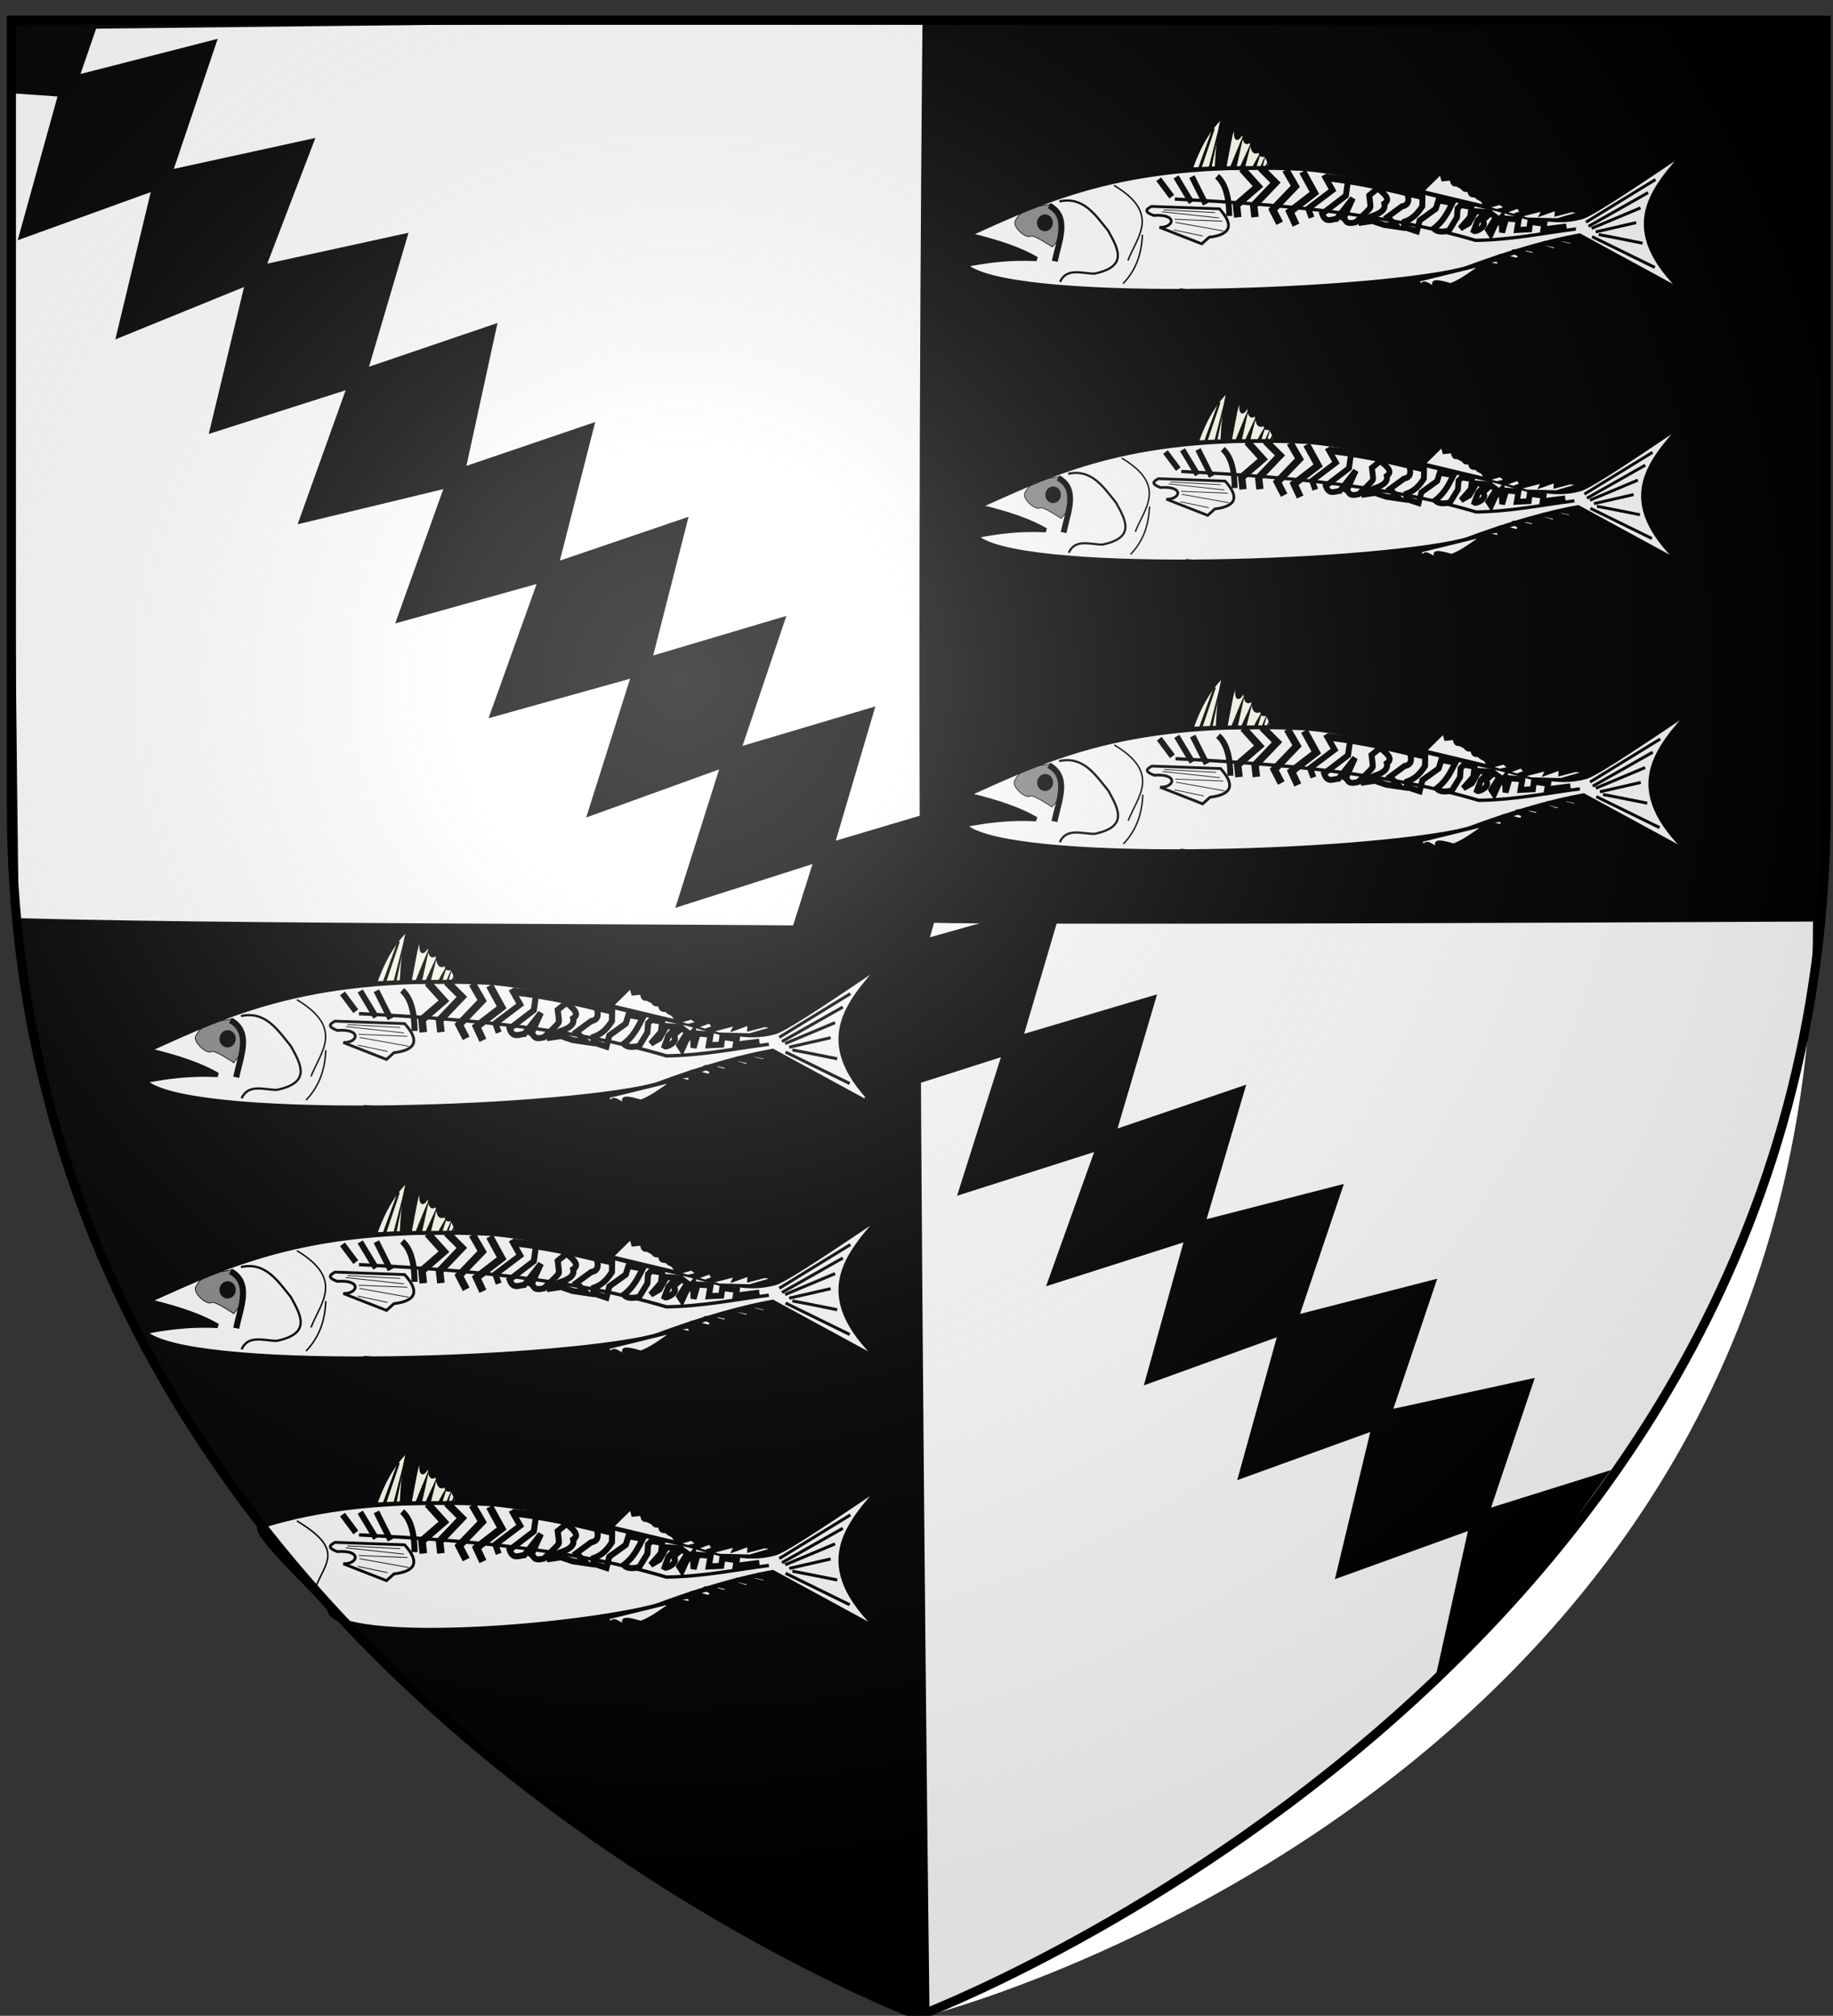 <svg xmlns="http://www.w3.org/2000/svg" xmlns:xlink="http://www.w3.org/1999/xlink" width="603" height="663" version="1.0"><rect width="100%" height="100%" fill="#333333" stroke="none"/><desc>Flag of Canton of Valais (Wallis)</desc><defs><radialGradient xlink:href="#b" id="c" cx="221.445" cy="226.331" r="300" fx="221.445" fy="226.331" gradientTransform="matrix(1.353 0 0 1.349 -75.781 -81.654)" gradientUnits="userSpaceOnUse"/><linearGradient id="b"><stop offset="0" style="stop-color:#fff;stop-opacity:.314"/><stop offset=".19" style="stop-color:#fff;stop-opacity:.251"/><stop offset=".6" style="stop-color:#6b6b6b;stop-opacity:.125"/><stop offset="1" style="stop-color:#000;stop-opacity:.125"/></linearGradient></defs><g style="display:inline"><path d="M302.245 662.99s298.5-112.32 298.5-397.772V6.666h-597v258.552c0 285.451 298.5 397.772 298.5 397.772" style="fill:#000;fill-opacity:1;fill-rule:evenodd;stroke:none;stroke-width:1px;stroke-linecap:butt;stroke-linejoin:miter;stroke-opacity:1"/><path d="M-1.856 284.557c-7.682 1.327-45.542 8.026-107.146 31.183-99.194 22.749-424.323 31.777-459.003-4.115 20.099-3.99 41.225-6.79 65.893-5.493-13.695-8.128-34.166-15.628-62.929-22.36 75.974-34.34 147.353-68.67 310.365-60.666 55.518 5.16 105.405 22.127 147.3 30.711 64.08 13.13 80.212 20.853 107.358 13.806 10.18-2.643 64.991-39.95 97.466-61.91-31.526 36.185-65.954 71.642-2.112 131.768z" style="fill:#fff;fill-opacity:1;fill-rule:evenodd;stroke:#000;stroke-width:4;stroke-linecap:butt;stroke-linejoin:miter;stroke-miterlimit:4;stroke-dasharray:none;stroke-opacity:1" transform="matrix(.357 0 0 .357 520.277 -24.108)"/><path fill="none" d="M-430.746 238.351c43.152 25.91 21.261 47.082 12.735 69.228" style="fill:#fff;fill-opacity:0;fill-rule:evenodd;stroke:#000;stroke-width:1.364;stroke-linecap:butt;stroke-linejoin:miter;stroke-miterlimit:4;stroke-dasharray:none;stroke-opacity:1" transform="matrix(.357 0 0 .357 520.277 -24.108)"/><path d="M-5.307 278.508c-30.485 3.852-59 9.985-92.392 10.472-83.046-24.664-178.603-33.23-277.078-38.042" style="fill:none;fill-rule:evenodd;stroke:#000;stroke-width:3.046;stroke-linecap:butt;stroke-linejoin:miter;stroke-miterlimit:4;stroke-dasharray:none;stroke-opacity:1" transform="matrix(.357 0 0 .357 520.277 -24.108)"/><path fill="none" d="m-396.368 257.696 62.758 2.232c12.95 14.347 11.473 23.682-9.627 26.198l-6.757 6.057-38.888-15.23c13.254.512 17.31-12.622-5.52-10.927-10.014-3.868-5.798-6.077-1.966-8.33z" style="fill:#fff;fill-opacity:0;fill-rule:evenodd;stroke:#000;stroke-width:2.546;stroke-linecap:butt;stroke-linejoin:miter;stroke-miterlimit:4;stroke-dasharray:none;stroke-opacity:1" transform="matrix(.357 0 0 .357 520.277 -24.108)"/><path d="M-360.213 223.551c9.266-26.578 19.756-39.942 30.487-50.706-4.197 14.29-5.62 31.79-6.604 49.799l3.315-.09 15.039-47.53c.143 9.937-3.786 32.014 6.825 10.751-.074 11.94 1.756 16.499 6.592 9.412 1.212 8.284 1.803 18.179 10.38 7.371-1.927 4.954-3.28 9.412 3.116 7.174l2.296 4.798 1.992 4.446-1.227 3.218-46.988.217z" style="fill:ivory;fill-opacity:1;fill-rule:evenodd;stroke:#000;stroke-width:3.5;stroke-linecap:butt;stroke-linejoin:miter;stroke-miterlimit:4;stroke-dasharray:none;stroke-opacity:1" transform="matrix(.357 0 0 .357 520.277 -24.108)"/><path d="m-147.666 243.998 18.142-17.859 1.853 6.684 8.012-.82c.198 3.887 1.25 6.337 4.28 5.458l5.415 2.734c1.924 3.557 4.205 2.22 6.38 2.335.544 2.571.162 5.736 5.71 5.094l2.191 2.031 4.053 2.167 2.952 4.425.33 1.895z" style="fill:#fff;fill-opacity:1;fill-rule:evenodd;stroke:#000;stroke-width:3.5;stroke-linecap:butt;stroke-linejoin:miter;stroke-miterlimit:4;stroke-dasharray:none;stroke-opacity:1" transform="matrix(.357 0 0 .357 520.277 -24.108)"/><path d="m-86.891 258.673 11.828-3.439 5.001 4.003-7.736 1.752 7.802 1.892 11.217-4.145 3.003 4.188-6.114 2.201 8.226.6 17.87-4.653-2.333 4.791 14.604-5.221-.383 5.265 14.837-3.881 8.508 1.28-13.85 3.954-8.114 2.386-27.406-.673z" style="fill:#fff;fill-opacity:1;fill-rule:evenodd;stroke:#000;stroke-width:2.046;stroke-linecap:butt;stroke-linejoin:miter;stroke-miterlimit:4;stroke-dasharray:none;stroke-opacity:1" transform="matrix(.357 0 0 .357 520.277 -24.108)"/><path d="m4.08 272.245 64.06-39.33M6.449 276.056l54.858-31.068M9.29 277.917l45.04-18.882M13.023 281.166l37.34-8.527M15.817 283.685c1.974.144 40.442 7.908 40.442 7.908M9.727 285.557l57.807 28.358" style="fill:none;fill-rule:evenodd;stroke:#000;stroke-width:2.728;stroke-linecap:butt;stroke-linejoin:miter;stroke-miterlimit:4;stroke-dasharray:none;stroke-opacity:1" transform="matrix(.357 0 0 .357 520.277 -24.108)"/><path d="m-312.872 223.03 14.692 16.286-19.768 17.084 1.16 11.332" style="fill:none;fill-rule:evenodd;stroke:#000;stroke-width:6.819;stroke-linecap:butt;stroke-linejoin:miter;stroke-miterlimit:4;stroke-dasharray:none;stroke-opacity:1" transform="matrix(.357 0 0 .357 520.277 -24.108)"/><path d="m-295.617 222.301 13.567 13.558-20.056 21.033 1.207 10.674M-272.584 223.979l8.817 15.197-20.763 21.643 6.377 12.373" style="fill:none;fill-rule:evenodd;stroke:#000;stroke-width:6.819;stroke-linecap:butt;stroke-linejoin:miter;stroke-miterlimit:4;stroke-dasharray:none;stroke-opacity:1" transform="matrix(.357 0 0 .357 520.277 -24.108)"/><path d="m-389.654 232.654 12.059 16.094" style="fill:none;fill-rule:evenodd;stroke:#000;stroke-width:5.523;stroke-linecap:butt;stroke-linejoin:miter;stroke-miterlimit:4;stroke-dasharray:none;stroke-opacity:1" transform="matrix(.357 0 0 .357 520.277 -24.108)"/><path d="m-373.62 230.513 14.164 23.526M-359.047 230.252l12.705 25.403M-335.87 229.955c7.88 6.859 11.131 19.675 11.232 36.543" style="fill:none;fill-rule:evenodd;stroke:#000;stroke-width:5.455;stroke-linecap:butt;stroke-linejoin:miter;stroke-miterlimit:4;stroke-dasharray:none;stroke-opacity:1" transform="matrix(.357 0 0 .357 520.277 -24.108)"/><path d="M-481.12 253.117c22.001-4.838 32.938 12.243 45 27.094 8.98 16.353 18.755 32.898-12.796 39.425-11.629-.079-25.57-5.767-31.65 7.619" style="fill:none;fill-rule:evenodd;stroke:#000;stroke-width:2.046;stroke-linecap:butt;stroke-linejoin:miter;stroke-miterlimit:4;stroke-dasharray:none;stroke-opacity:1" transform="matrix(.357 0 0 .357 520.277 -24.108)"/><path d="m-563.48 284.829 17.515 13.846-19.995 11.113 61.825-4.097z" style="fill:#000;fill-opacity:1;fill-rule:evenodd;stroke:#000;stroke-width:.682px;stroke-linecap:butt;stroke-linejoin:miter;stroke-opacity:1" transform="matrix(.357 0 0 .357 520.277 -24.108)"/><path d="M-404.628 283.828c-.751 16.136-4.978 31.514-17.833 45.012" style="fill:none;fill-rule:evenodd;stroke:#000;stroke-width:1.364;stroke-linecap:butt;stroke-linejoin:miter;stroke-miterlimit:4;stroke-dasharray:none;stroke-opacity:1" transform="matrix(.357 0 0 .357 520.277 -24.108)"/><path d="m-320.208 182.965-7.483 39.15-4.795-.018zM-312.267 194.295l-5.938 27.023s-5.525.92-5.3.11c.224-.81 11.262-27.463 11.238-27.133zM-310.248 221.07s-4.927 1.792-4.338.511l9.431-20.483zM-296.176 209.525l-3.635 11.313s-2.857.619-2.81-.04c.049-.657 6.293-11.45 6.445-11.273zM-291.548 211.847l-2.61 8.576-1.151-.084zM-289.952 221.721c.048-.658 1.796-6.485 1.796-6.485l-3.265 6.213zM-333.29 183.17l-8.164 39.432-1.974-.144 9.914-38.477z" style="fill:#000;fill-opacity:1;fill-rule:evenodd;stroke:#000;stroke-width:.682px;stroke-linecap:butt;stroke-linejoin:miter;stroke-opacity:1" transform="matrix(.357 0 0 .357 520.277 -24.108)"/><path d="m-351.173 222.06 12.227-36.159-13.65 37.543z" style="fill:none;fill-rule:evenodd;stroke:#000;stroke-width:2.046;stroke-linecap:butt;stroke-linejoin:miter;stroke-miterlimit:4;stroke-dasharray:none;stroke-opacity:1" transform="matrix(.357 0 0 .357 520.277 -24.108)"/><path d="m-256.99 225.61 10.808 19.643-22.601 17.374 5.718 12.325M-145.535 248.613c-29.019-7.232-58.348-14.119-90.672-17.685" style="fill:none;fill-rule:evenodd;stroke:#000;stroke-width:6.819;stroke-linecap:butt;stroke-linejoin:miter;stroke-miterlimit:4;stroke-dasharray:none;stroke-opacity:1" transform="matrix(.357 0 0 .357 520.277 -24.108)"/><path d="m-237.368 228.694 7.914 13.973-22.4 16.893 3.02 8.49" style="fill:none;fill-rule:evenodd;stroke:#000;stroke-width:5.455;stroke-linecap:butt;stroke-linejoin:miter;stroke-miterlimit:4;stroke-dasharray:none;stroke-opacity:1" transform="matrix(.357 0 0 .357 520.277 -24.108)"/><path d="M-151.27 325.602c1.988 4.823 4.543 8.284 4.543 8.284-1.735-10.767 7.339-2.447 13.926 1.482-.92-3.952-11.663-12.306 12.074-5.202 4.043-1.494 7.87-3.512 11.59-5.787 5.713-3.494 11.176-7.592 16.79-11.327l-6.515-.474 7.251-3.214 16.583 3.546-1.886-6.219-8.512 1.252 11.11-4.805 15.618 3.944 2.2-4.517-6.345-2.802s-1.328-1.032 2.394-.76c3.723.27 16.118 3.512 16.118 3.512l1.7-4.086-6.912-1.44s6.321-3.281 9.113-3.078 15.584 4.41 15.584 4.41l2.167-4.053-12.429-2.776 10.839-1.082 13.79 3.343 5.822-2.85-12.894-2.81-30.494 7.602-53.212 17.644z" style="fill:#fff;fill-opacity:1;fill-rule:evenodd;stroke:#000;stroke-width:3.5;stroke-linecap:butt;stroke-linejoin:miter;stroke-miterlimit:4;stroke-dasharray:none;stroke-opacity:1" transform="matrix(.357 0 0 .357 520.277 -24.108)"/><path d="M-490.575 256.917c19.07 10.398 9.18 32.016 5.148 51.366" style="fill:none;fill-rule:evenodd;stroke:#000;stroke-width:5.455;stroke-linecap:butt;stroke-linejoin:miter;stroke-miterlimit:4;stroke-dasharray:none;stroke-opacity:1" transform="matrix(.357 0 0 .357 520.277 -24.108)"/><path d="m-370.312 333.508 51.973 12.205-25.017-9.774z" style="fill:#000;fill-opacity:1;fill-rule:evenodd;stroke:#000;stroke-width:.682px;stroke-linecap:butt;stroke-linejoin:miter;stroke-opacity:1" transform="matrix(.357 0 0 .357 520.277 -24.108)"/><path d="M-487.736 295.016s-17.073-11.563-19.865-9.867c-4.3 2.613-16.445-8.21-14.44-13.683 7.103-14.705 20.91-13.149 32.964-15.844 8.429 12.828 15.052 25.725 1.341 39.394z" style="fill:#000;fill-opacity:.459;fill-rule:evenodd;stroke:#000;stroke-width:.682px;stroke-linecap:butt;stroke-linejoin:miter;stroke-opacity:1" transform="matrix(.357 0 0 .357 520.277 -24.108)"/><path d="M-386.668 262.613c2.792.203 52.448 5.69 52.448 5.69M-375.01 269.544l43.844 1.79M-374.282 272.403l44.333 7.907M-375.721 279.316l26.718 5.688M-385.136 260.853l47.532 2.526" style="fill:none;fill-rule:evenodd;stroke:#000;stroke-width:.682px;stroke-linecap:butt;stroke-linejoin:miter;stroke-opacity:1" transform="matrix(.357 0 0 .357 520.277 -24.108)"/><path d="M673.293 421.492c0 12.849-9.803 23.264-21.896 23.264s-21.896-10.415-21.896-23.264 9.803-23.264 21.896-23.264 21.896 10.416 21.896 23.264z" style="fill:#000;fill-opacity:.972;fill-rule:nonzero;stroke:red;stroke-width:0;stroke-linecap:square;stroke-linejoin:round;stroke-miterlimit:4;stroke-dasharray:none;stroke-dashoffset:0;stroke-opacity:1" transform="matrix(-.119 -.009 -.009 .119 425.06 28.99)"/><path d="m-215.266 234.397-1.914 13.427-21.797 16.657c2.966 8.793 8.427 5.087 13.224 4.705l14.952-19.026-8.37 18.57c2.72 1.732 1.208 5.86 10.966 3.606 0 0 13.513-12.115 13.648-13.976.136-1.862-1.082-10.839-1.082-10.839l7.954-6.437c5.912 4.952 12.163 9.93 5.997 14.003 1.448 5.717-3.818 9.227-12.083 11.75l-11.676 6.167 12.767-1.877 10.5 3.572 12.496 1.846-9.162-9.088 13.344-9.788c6.865-1.253 6.509-6.243 5.069-11.794l13.825 2.878-.179 8.876c-3.783 5.761-7.986 11.273-16.475 14.237l-.339 4.654 4.552 1.735 7.31 2.403 2.607-10.102 14.808-10.616 2.437-7.776 12.928 2.345c-4.318 8.309-8.132 16.783-17.153 23.545 2.468 3.134 7.344 3.502 13.893 1.947l7.43-12.09.61-8.375 3.029-3.054 9.704 1.642-1.143 9.273-9.19 10.558 7.819-4.577 6.431-11.226 9.307.677-7.59 7.868-3.504 9.57c1.934 1.36 12.312-4.156 8.589-8.732-1.178-1.447 7.09-7.436 7.09-7.436l4.882 3.63-7.396 11.625 2.521 3.926 3.902-8.605 6.126-7.038.38 14.062 3.74-12.827 11.634.848-1.643 9.704 11.27-.583.974-6.946 12.962 1.88-.838 5.085 11.802-1.48 9.443-1.183" style="fill:none;fill-rule:evenodd;stroke:#000;stroke-width:5.455;stroke-linecap:butt;stroke-linejoin:miter;stroke-miterlimit:4;stroke-dasharray:none;stroke-opacity:1" transform="matrix(.357 0 0 .357 520.277 -24.108)"/><path d="M-1.856 284.557c-7.682 1.327-45.542 8.026-107.146 31.183-99.194 22.749-424.323 31.777-459.003-4.115 20.099-3.99 41.225-6.79 65.893-5.493-13.695-8.128-34.166-15.628-62.929-22.36 75.974-34.34 147.353-68.67 310.365-60.666 55.518 5.16 105.405 22.127 147.3 30.711 64.08 13.13 80.212 20.853 107.358 13.806 10.18-2.643 64.991-39.95 97.466-61.91-31.526 36.185-65.954 71.642-2.112 131.768z" style="fill:#fff;fill-opacity:1;fill-rule:evenodd;stroke:#000;stroke-width:4;stroke-linecap:butt;stroke-linejoin:miter;stroke-miterlimit:4;stroke-dasharray:none;stroke-opacity:1" transform="matrix(.35 0 0 .35 519.786 67.243)"/><path fill="none" d="M-430.746 238.351c43.152 25.91 21.261 47.082 12.735 69.228" style="fill:#fff;fill-opacity:0;fill-rule:evenodd;stroke:#000;stroke-width:1.364;stroke-linecap:butt;stroke-linejoin:miter;stroke-miterlimit:4;stroke-dasharray:none;stroke-opacity:1" transform="matrix(.35 0 0 .35 519.786 67.243)"/><path d="M-5.307 278.508c-30.485 3.852-59 9.985-92.392 10.472-83.046-24.664-178.603-33.23-277.078-38.042" style="fill:none;fill-rule:evenodd;stroke:#000;stroke-width:3.046;stroke-linecap:butt;stroke-linejoin:miter;stroke-miterlimit:4;stroke-dasharray:none;stroke-opacity:1" transform="matrix(.35 0 0 .35 519.786 67.243)"/><path fill="none" d="m-396.368 257.696 62.758 2.232c12.95 14.347 11.473 23.682-9.627 26.198l-6.757 6.057-38.888-15.23c13.254.512 17.31-12.622-5.52-10.927-10.014-3.868-5.798-6.077-1.966-8.33z" style="fill:#fff;fill-opacity:0;fill-rule:evenodd;stroke:#000;stroke-width:2.546;stroke-linecap:butt;stroke-linejoin:miter;stroke-miterlimit:4;stroke-dasharray:none;stroke-opacity:1" transform="matrix(.35 0 0 .35 519.786 67.243)"/><path d="M-360.213 223.551c9.266-26.578 19.756-39.942 30.487-50.706-4.197 14.29-5.62 31.79-6.604 49.799l3.315-.09 15.039-47.53c.143 9.937-3.786 32.014 6.825 10.751-.074 11.94 1.756 16.499 6.592 9.412 1.212 8.284 1.803 18.179 10.38 7.371-1.927 4.954-3.28 9.412 3.116 7.174l2.296 4.798 1.992 4.446-1.227 3.218-46.988.217z" style="fill:ivory;fill-opacity:1;fill-rule:evenodd;stroke:#000;stroke-width:3.5;stroke-linecap:butt;stroke-linejoin:miter;stroke-miterlimit:4;stroke-dasharray:none;stroke-opacity:1" transform="matrix(.35 0 0 .35 519.786 67.243)"/><path d="m-147.666 243.998 18.142-17.859 1.853 6.684 8.012-.82c.198 3.887 1.25 6.337 4.28 5.458l5.415 2.734c1.924 3.557 4.205 2.22 6.38 2.335.544 2.571.162 5.736 5.71 5.094l2.191 2.031 4.053 2.167 2.952 4.425.33 1.895z" style="fill:#fff;fill-opacity:1;fill-rule:evenodd;stroke:#000;stroke-width:3.5;stroke-linecap:butt;stroke-linejoin:miter;stroke-miterlimit:4;stroke-dasharray:none;stroke-opacity:1" transform="matrix(.35 0 0 .35 519.786 67.243)"/><path d="m-86.891 258.673 11.828-3.439 5.001 4.003-7.736 1.752 7.802 1.892 11.217-4.145 3.003 4.188-6.114 2.201 8.226.6 17.87-4.653-2.333 4.791 14.604-5.221-.383 5.265 14.837-3.881 8.508 1.28-13.85 3.954-8.114 2.386-27.406-.673z" style="fill:#fff;fill-opacity:1;fill-rule:evenodd;stroke:#000;stroke-width:2.046;stroke-linecap:butt;stroke-linejoin:miter;stroke-miterlimit:4;stroke-dasharray:none;stroke-opacity:1" transform="matrix(.35 0 0 .35 519.786 67.243)"/><path d="m4.08 272.245 64.06-39.33M6.449 276.056l54.858-31.068M9.29 277.917l45.04-18.882M13.023 281.166l37.34-8.527M15.817 283.685c1.974.144 40.442 7.908 40.442 7.908M9.727 285.557l57.807 28.358" style="fill:none;fill-rule:evenodd;stroke:#000;stroke-width:2.728;stroke-linecap:butt;stroke-linejoin:miter;stroke-miterlimit:4;stroke-dasharray:none;stroke-opacity:1" transform="matrix(.35 0 0 .35 519.786 67.243)"/><path d="m-312.872 223.03 14.692 16.286-19.768 17.084 1.16 11.332" style="fill:none;fill-rule:evenodd;stroke:#000;stroke-width:6.819;stroke-linecap:butt;stroke-linejoin:miter;stroke-miterlimit:4;stroke-dasharray:none;stroke-opacity:1" transform="matrix(.35 0 0 .35 519.786 67.243)"/><path d="m-295.617 222.301 13.567 13.558-20.056 21.033 1.207 10.674M-272.584 223.979l8.817 15.197-20.763 21.643 6.377 12.373" style="fill:none;fill-rule:evenodd;stroke:#000;stroke-width:6.819;stroke-linecap:butt;stroke-linejoin:miter;stroke-miterlimit:4;stroke-dasharray:none;stroke-opacity:1" transform="matrix(.35 0 0 .35 519.786 67.243)"/><path d="m-389.654 232.654 12.059 16.094" style="fill:none;fill-rule:evenodd;stroke:#000;stroke-width:5.523;stroke-linecap:butt;stroke-linejoin:miter;stroke-miterlimit:4;stroke-dasharray:none;stroke-opacity:1" transform="matrix(.35 0 0 .35 519.786 67.243)"/><path d="m-373.62 230.513 14.164 23.526M-359.047 230.252l12.705 25.403M-335.87 229.955c7.88 6.859 11.131 19.675 11.232 36.543" style="fill:none;fill-rule:evenodd;stroke:#000;stroke-width:5.455;stroke-linecap:butt;stroke-linejoin:miter;stroke-miterlimit:4;stroke-dasharray:none;stroke-opacity:1" transform="matrix(.35 0 0 .35 519.786 67.243)"/><path d="M-481.12 253.117c22.001-4.838 32.938 12.243 45 27.094 8.98 16.353 18.755 32.898-12.796 39.425-11.629-.079-25.57-5.767-31.65 7.619" style="fill:none;fill-rule:evenodd;stroke:#000;stroke-width:2.046;stroke-linecap:butt;stroke-linejoin:miter;stroke-miterlimit:4;stroke-dasharray:none;stroke-opacity:1" transform="matrix(.35 0 0 .35 519.786 67.243)"/><path d="m-563.48 284.829 17.515 13.846-19.995 11.113 61.825-4.097z" style="fill:#000;fill-opacity:1;fill-rule:evenodd;stroke:#000;stroke-width:.682px;stroke-linecap:butt;stroke-linejoin:miter;stroke-opacity:1" transform="matrix(.35 0 0 .35 519.786 67.243)"/><path d="M-404.628 283.828c-.751 16.136-4.978 31.514-17.833 45.012" style="fill:none;fill-rule:evenodd;stroke:#000;stroke-width:1.364;stroke-linecap:butt;stroke-linejoin:miter;stroke-miterlimit:4;stroke-dasharray:none;stroke-opacity:1" transform="matrix(.35 0 0 .35 519.786 67.243)"/><path d="m-320.208 182.965-7.483 39.15-4.795-.018zM-312.267 194.295l-5.938 27.023s-5.525.92-5.3.11c.224-.81 11.262-27.463 11.238-27.133zM-310.248 221.07s-4.927 1.792-4.338.511l9.431-20.483zM-296.176 209.525l-3.635 11.313s-2.857.619-2.81-.04c.049-.657 6.293-11.45 6.445-11.273zM-291.548 211.847l-2.61 8.576-1.151-.084zM-289.952 221.721c.048-.658 1.796-6.485 1.796-6.485l-3.265 6.213zM-333.29 183.17l-8.164 39.432-1.974-.144 9.914-38.477z" style="fill:#000;fill-opacity:1;fill-rule:evenodd;stroke:#000;stroke-width:.682px;stroke-linecap:butt;stroke-linejoin:miter;stroke-opacity:1" transform="matrix(.35 0 0 .35 519.786 67.243)"/><path d="m-351.173 222.06 12.227-36.159-13.65 37.543z" style="fill:none;fill-rule:evenodd;stroke:#000;stroke-width:2.046;stroke-linecap:butt;stroke-linejoin:miter;stroke-miterlimit:4;stroke-dasharray:none;stroke-opacity:1" transform="matrix(.35 0 0 .35 519.786 67.243)"/><path d="m-256.99 225.61 10.808 19.643-22.601 17.374 5.718 12.325M-145.535 248.613c-29.019-7.232-58.348-14.119-90.672-17.685" style="fill:none;fill-rule:evenodd;stroke:#000;stroke-width:6.819;stroke-linecap:butt;stroke-linejoin:miter;stroke-miterlimit:4;stroke-dasharray:none;stroke-opacity:1" transform="matrix(.35 0 0 .35 519.786 67.243)"/><path d="m-237.368 228.694 7.914 13.973-22.4 16.893 3.02 8.49" style="fill:none;fill-rule:evenodd;stroke:#000;stroke-width:5.455;stroke-linecap:butt;stroke-linejoin:miter;stroke-miterlimit:4;stroke-dasharray:none;stroke-opacity:1" transform="matrix(.35 0 0 .35 519.786 67.243)"/><path d="M-151.27 325.602c1.988 4.823 4.543 8.284 4.543 8.284-1.735-10.767 7.339-2.447 13.926 1.482-.92-3.952-11.663-12.306 12.074-5.202 4.043-1.494 7.87-3.512 11.59-5.787 5.713-3.494 11.176-7.592 16.79-11.327l-6.515-.474 7.251-3.214 16.583 3.546-1.886-6.219-8.512 1.252 11.11-4.805 15.618 3.944 2.2-4.517-6.345-2.802s-1.328-1.032 2.394-.76c3.723.27 16.118 3.512 16.118 3.512l1.7-4.086-6.912-1.44s6.321-3.281 9.113-3.078 15.584 4.41 15.584 4.41l2.167-4.053-12.429-2.776 10.839-1.082 13.79 3.343 5.822-2.85-12.894-2.81-30.494 7.602-53.212 17.644z" style="fill:#fff;fill-opacity:1;fill-rule:evenodd;stroke:#000;stroke-width:3.5;stroke-linecap:butt;stroke-linejoin:miter;stroke-miterlimit:4;stroke-dasharray:none;stroke-opacity:1" transform="matrix(.35 0 0 .35 519.786 67.243)"/><path d="M-490.575 256.917c19.07 10.398 9.18 32.016 5.148 51.366" style="fill:none;fill-rule:evenodd;stroke:#000;stroke-width:5.455;stroke-linecap:butt;stroke-linejoin:miter;stroke-miterlimit:4;stroke-dasharray:none;stroke-opacity:1" transform="matrix(.35 0 0 .35 519.786 67.243)"/><path d="m-370.312 333.508 51.973 12.205-25.017-9.774z" style="fill:#000;fill-opacity:1;fill-rule:evenodd;stroke:#000;stroke-width:.682px;stroke-linecap:butt;stroke-linejoin:miter;stroke-opacity:1" transform="matrix(.35 0 0 .35 519.786 67.243)"/><path d="M-487.736 295.016s-17.073-11.563-19.865-9.867c-4.3 2.613-16.445-8.21-14.44-13.683 7.103-14.705 20.91-13.149 32.964-15.844 8.429 12.828 15.052 25.725 1.341 39.394z" style="fill:#000;fill-opacity:.459;fill-rule:evenodd;stroke:#000;stroke-width:.682px;stroke-linecap:butt;stroke-linejoin:miter;stroke-opacity:1" transform="matrix(.35 0 0 .35 519.786 67.243)"/><path d="M-386.668 262.613c2.792.203 52.448 5.69 52.448 5.69M-375.01 269.544l43.844 1.79M-374.282 272.403l44.333 7.907M-375.721 279.316l26.718 5.688M-385.136 260.853l47.532 2.526" style="fill:none;fill-rule:evenodd;stroke:#000;stroke-width:.682px;stroke-linecap:butt;stroke-linejoin:miter;stroke-opacity:1" transform="matrix(.35 0 0 .35 519.786 67.243)"/><path d="M673.293 421.492c0 12.849-9.803 23.264-21.896 23.264s-21.896-10.415-21.896-23.264 9.803-23.264 21.896-23.264 21.896 10.416 21.896 23.264z" style="fill:#000;fill-opacity:.972;fill-rule:nonzero;stroke:red;stroke-width:0;stroke-linecap:square;stroke-linejoin:round;stroke-miterlimit:4;stroke-dasharray:none;stroke-dashoffset:0;stroke-opacity:1" transform="matrix(-.117 -.009 -.009 .117 426.464 119.284)"/><path d="m-215.266 234.397-1.914 13.427-21.797 16.657c2.966 8.793 8.427 5.087 13.224 4.705l14.952-19.026-8.37 18.57c2.72 1.732 1.208 5.86 10.966 3.606 0 0 13.513-12.115 13.648-13.976.136-1.862-1.082-10.839-1.082-10.839l7.954-6.437c5.912 4.952 12.163 9.93 5.997 14.003 1.448 5.717-3.818 9.227-12.083 11.75l-11.676 6.167 12.767-1.877 10.5 3.572 12.496 1.846-9.162-9.088 13.344-9.788c6.865-1.253 6.509-6.243 5.069-11.794l13.825 2.878-.179 8.876c-3.783 5.761-7.986 11.273-16.475 14.237l-.339 4.654 4.552 1.735 7.31 2.403 2.607-10.102 14.808-10.616 2.437-7.776 12.928 2.345c-4.318 8.309-8.132 16.783-17.153 23.545 2.468 3.134 7.344 3.502 13.893 1.947l7.43-12.09.61-8.375 3.029-3.054 9.704 1.642-1.143 9.273-9.19 10.558 7.819-4.577 6.431-11.226 9.307.677-7.59 7.868-3.504 9.57c1.934 1.36 12.312-4.156 8.589-8.732-1.178-1.447 7.09-7.436 7.09-7.436l4.882 3.63-7.396 11.625 2.521 3.926 3.902-8.605 6.126-7.038.38 14.062 3.74-12.827 11.634.848-1.643 9.704 11.27-.583.974-6.946 12.962 1.88-.838 5.085 11.802-1.48 9.443-1.183" style="fill:none;fill-rule:evenodd;stroke:#000;stroke-width:5.455;stroke-linecap:butt;stroke-linejoin:miter;stroke-miterlimit:4;stroke-dasharray:none;stroke-opacity:1" transform="matrix(.35 0 0 .35 519.786 67.243)"/><path d="M-1.856 284.557c-7.682 1.327-45.542 8.026-107.146 31.183-99.194 22.749-424.323 31.777-459.003-4.115 20.099-3.99 41.225-6.79 65.893-5.493-13.695-8.128-34.166-15.628-62.929-22.36 75.974-34.34 147.353-68.67 310.365-60.666 55.518 5.16 105.405 22.127 147.3 30.711 64.08 13.13 80.212 20.853 107.358 13.806 10.18-2.643 64.991-39.95 97.466-61.91-31.526 36.185-65.954 71.642-2.112 131.768z" style="fill:#fff;fill-opacity:1;fill-rule:evenodd;stroke:#000;stroke-width:4;stroke-linecap:butt;stroke-linejoin:miter;stroke-miterlimit:4;stroke-dasharray:none;stroke-opacity:1" transform="matrix(.36 0 0 .36 521.629 159.199)"/><path fill="none" d="M-430.746 238.351c43.152 25.91 21.261 47.082 12.735 69.228" style="fill:#fff;fill-opacity:0;fill-rule:evenodd;stroke:#000;stroke-width:1.364;stroke-linecap:butt;stroke-linejoin:miter;stroke-miterlimit:4;stroke-dasharray:none;stroke-opacity:1" transform="matrix(.36 0 0 .36 521.629 159.199)"/><path d="M-5.307 278.508c-30.485 3.852-59 9.985-92.392 10.472-83.046-24.664-178.603-33.23-277.078-38.042" style="fill:none;fill-rule:evenodd;stroke:#000;stroke-width:3.046;stroke-linecap:butt;stroke-linejoin:miter;stroke-miterlimit:4;stroke-dasharray:none;stroke-opacity:1" transform="matrix(.36 0 0 .36 521.629 159.199)"/><path fill="none" d="m-396.368 257.696 62.758 2.232c12.95 14.347 11.473 23.682-9.627 26.198l-6.757 6.057-38.888-15.23c13.254.512 17.31-12.622-5.52-10.927-10.014-3.868-5.798-6.077-1.966-8.33z" style="fill:#fff;fill-opacity:0;fill-rule:evenodd;stroke:#000;stroke-width:2.546;stroke-linecap:butt;stroke-linejoin:miter;stroke-miterlimit:4;stroke-dasharray:none;stroke-opacity:1" transform="matrix(.36 0 0 .36 521.629 159.199)"/><path d="M-360.213 223.551c9.266-26.578 19.756-39.942 30.487-50.706-4.197 14.29-5.62 31.79-6.604 49.799l3.315-.09 15.039-47.53c.143 9.937-3.786 32.014 6.825 10.751-.074 11.94 1.756 16.499 6.592 9.412 1.212 8.284 1.803 18.179 10.38 7.371-1.927 4.954-3.28 9.412 3.116 7.174l2.296 4.798 1.992 4.446-1.227 3.218-46.988.217z" style="fill:ivory;fill-opacity:1;fill-rule:evenodd;stroke:#000;stroke-width:3.5;stroke-linecap:butt;stroke-linejoin:miter;stroke-miterlimit:4;stroke-dasharray:none;stroke-opacity:1" transform="matrix(.36 0 0 .36 521.629 159.199)"/><path d="m-147.666 243.998 18.142-17.859 1.853 6.684 8.012-.82c.198 3.887 1.25 6.337 4.28 5.458l5.415 2.734c1.924 3.557 4.205 2.22 6.38 2.335.544 2.571.162 5.736 5.71 5.094l2.191 2.031 4.053 2.167 2.952 4.425.33 1.895z" style="fill:#fff;fill-opacity:1;fill-rule:evenodd;stroke:#000;stroke-width:3.5;stroke-linecap:butt;stroke-linejoin:miter;stroke-miterlimit:4;stroke-dasharray:none;stroke-opacity:1" transform="matrix(.36 0 0 .36 521.629 159.199)"/><path d="m-86.891 258.673 11.828-3.439 5.001 4.003-7.736 1.752 7.802 1.892 11.217-4.145 3.003 4.188-6.114 2.201 8.226.6 17.87-4.653-2.333 4.791 14.604-5.221-.383 5.265 14.837-3.881 8.508 1.28-13.85 3.954-8.114 2.386-27.406-.673z" style="fill:#fff;fill-opacity:1;fill-rule:evenodd;stroke:#000;stroke-width:2.046;stroke-linecap:butt;stroke-linejoin:miter;stroke-miterlimit:4;stroke-dasharray:none;stroke-opacity:1" transform="matrix(.36 0 0 .36 521.629 159.199)"/><path d="m4.08 272.245 64.06-39.33M6.449 276.056l54.858-31.068M9.29 277.917l45.04-18.882M13.023 281.166l37.34-8.527M15.817 283.685c1.974.144 40.442 7.908 40.442 7.908M9.727 285.557l57.807 28.358" style="fill:none;fill-rule:evenodd;stroke:#000;stroke-width:2.728;stroke-linecap:butt;stroke-linejoin:miter;stroke-miterlimit:4;stroke-dasharray:none;stroke-opacity:1" transform="matrix(.36 0 0 .36 521.629 159.199)"/><path d="m-312.872 223.03 14.692 16.286-19.768 17.084 1.16 11.332" style="fill:none;fill-rule:evenodd;stroke:#000;stroke-width:6.819;stroke-linecap:butt;stroke-linejoin:miter;stroke-miterlimit:4;stroke-dasharray:none;stroke-opacity:1" transform="matrix(.36 0 0 .36 521.629 159.199)"/><path d="m-295.617 222.301 13.567 13.558-20.056 21.033 1.207 10.674M-272.584 223.979l8.817 15.197-20.763 21.643 6.377 12.373" style="fill:none;fill-rule:evenodd;stroke:#000;stroke-width:6.819;stroke-linecap:butt;stroke-linejoin:miter;stroke-miterlimit:4;stroke-dasharray:none;stroke-opacity:1" transform="matrix(.36 0 0 .36 521.629 159.199)"/><path d="m-389.654 232.654 12.059 16.094" style="fill:none;fill-rule:evenodd;stroke:#000;stroke-width:5.523;stroke-linecap:butt;stroke-linejoin:miter;stroke-miterlimit:4;stroke-dasharray:none;stroke-opacity:1" transform="matrix(.36 0 0 .36 521.629 159.199)"/><path d="m-373.62 230.513 14.164 23.526M-359.047 230.252l12.705 25.403M-335.87 229.955c7.88 6.859 11.131 19.675 11.232 36.543" style="fill:none;fill-rule:evenodd;stroke:#000;stroke-width:5.455;stroke-linecap:butt;stroke-linejoin:miter;stroke-miterlimit:4;stroke-dasharray:none;stroke-opacity:1" transform="matrix(.36 0 0 .36 521.629 159.199)"/><path d="M-481.12 253.117c22.001-4.838 32.938 12.243 45 27.094 8.98 16.353 18.755 32.898-12.796 39.425-11.629-.079-25.57-5.767-31.65 7.619" style="fill:none;fill-rule:evenodd;stroke:#000;stroke-width:2.046;stroke-linecap:butt;stroke-linejoin:miter;stroke-miterlimit:4;stroke-dasharray:none;stroke-opacity:1" transform="matrix(.36 0 0 .36 521.629 159.199)"/><path d="m-563.48 284.829 17.515 13.846-19.995 11.113 61.825-4.097z" style="fill:#000;fill-opacity:1;fill-rule:evenodd;stroke:#000;stroke-width:.682px;stroke-linecap:butt;stroke-linejoin:miter;stroke-opacity:1" transform="matrix(.36 0 0 .36 521.629 159.199)"/><path d="M-404.628 283.828c-.751 16.136-4.978 31.514-17.833 45.012" style="fill:none;fill-rule:evenodd;stroke:#000;stroke-width:1.364;stroke-linecap:butt;stroke-linejoin:miter;stroke-miterlimit:4;stroke-dasharray:none;stroke-opacity:1" transform="matrix(.36 0 0 .36 521.629 159.199)"/><path d="m-320.208 182.965-7.483 39.15-4.795-.018zM-312.267 194.295l-5.938 27.023s-5.525.92-5.3.11c.224-.81 11.262-27.463 11.238-27.133zM-310.248 221.07s-4.927 1.792-4.338.511l9.431-20.483zM-296.176 209.525l-3.635 11.313s-2.857.619-2.81-.04c.049-.657 6.293-11.45 6.445-11.273zM-291.548 211.847l-2.61 8.576-1.151-.084zM-289.952 221.721c.048-.658 1.796-6.485 1.796-6.485l-3.265 6.213zM-333.29 183.17l-8.164 39.432-1.974-.144 9.914-38.477z" style="fill:#000;fill-opacity:1;fill-rule:evenodd;stroke:#000;stroke-width:.682px;stroke-linecap:butt;stroke-linejoin:miter;stroke-opacity:1" transform="matrix(.36 0 0 .36 521.629 159.199)"/><path d="m-351.173 222.06 12.227-36.159-13.65 37.543z" style="fill:none;fill-rule:evenodd;stroke:#000;stroke-width:2.046;stroke-linecap:butt;stroke-linejoin:miter;stroke-miterlimit:4;stroke-dasharray:none;stroke-opacity:1" transform="matrix(.36 0 0 .36 521.629 159.199)"/><path d="m-256.99 225.61 10.808 19.643-22.601 17.374 5.718 12.325M-145.535 248.613c-29.019-7.232-58.348-14.119-90.672-17.685" style="fill:none;fill-rule:evenodd;stroke:#000;stroke-width:6.819;stroke-linecap:butt;stroke-linejoin:miter;stroke-miterlimit:4;stroke-dasharray:none;stroke-opacity:1" transform="matrix(.36 0 0 .36 521.629 159.199)"/><path d="m-237.368 228.694 7.914 13.973-22.4 16.893 3.02 8.49" style="fill:none;fill-rule:evenodd;stroke:#000;stroke-width:5.455;stroke-linecap:butt;stroke-linejoin:miter;stroke-miterlimit:4;stroke-dasharray:none;stroke-opacity:1" transform="matrix(.36 0 0 .36 521.629 159.199)"/><path d="M-151.27 325.602c1.988 4.823 4.543 8.284 4.543 8.284-1.735-10.767 7.339-2.447 13.926 1.482-.92-3.952-11.663-12.306 12.074-5.202 4.043-1.494 7.87-3.512 11.59-5.787 5.713-3.494 11.176-7.592 16.79-11.327l-6.515-.474 7.251-3.214 16.583 3.546-1.886-6.219-8.512 1.252 11.11-4.805 15.618 3.944 2.2-4.517-6.345-2.802s-1.328-1.032 2.394-.76c3.723.27 16.118 3.512 16.118 3.512l1.7-4.086-6.912-1.44s6.321-3.281 9.113-3.078 15.584 4.41 15.584 4.41l2.167-4.053-12.429-2.776 10.839-1.082 13.79 3.343 5.822-2.85-12.894-2.81-30.494 7.602-53.212 17.644z" style="fill:#fff;fill-opacity:1;fill-rule:evenodd;stroke:#000;stroke-width:3.5;stroke-linecap:butt;stroke-linejoin:miter;stroke-miterlimit:4;stroke-dasharray:none;stroke-opacity:1" transform="matrix(.36 0 0 .36 521.629 159.199)"/><path d="M-490.575 256.917c19.07 10.398 9.18 32.016 5.148 51.366" style="fill:none;fill-rule:evenodd;stroke:#000;stroke-width:5.455;stroke-linecap:butt;stroke-linejoin:miter;stroke-miterlimit:4;stroke-dasharray:none;stroke-opacity:1" transform="matrix(.36 0 0 .36 521.629 159.199)"/><path d="m-370.312 333.508 51.973 12.205-25.017-9.774z" style="fill:#000;fill-opacity:1;fill-rule:evenodd;stroke:#000;stroke-width:.682px;stroke-linecap:butt;stroke-linejoin:miter;stroke-opacity:1" transform="matrix(.36 0 0 .36 521.629 159.199)"/><path d="M-487.736 295.016s-17.073-11.563-19.865-9.867c-4.3 2.613-16.445-8.21-14.44-13.683 7.103-14.705 20.91-13.149 32.964-15.844 8.429 12.828 15.052 25.725 1.341 39.394z" style="fill:#000;fill-opacity:.459;fill-rule:evenodd;stroke:#000;stroke-width:.682px;stroke-linecap:butt;stroke-linejoin:miter;stroke-opacity:1" transform="matrix(.36 0 0 .36 521.629 159.199)"/><path d="M-386.668 262.613c2.792.203 52.448 5.69 52.448 5.69M-375.01 269.544l43.844 1.79M-374.282 272.403l44.333 7.907M-375.721 279.316l26.718 5.688M-385.136 260.853l47.532 2.526" style="fill:none;fill-rule:evenodd;stroke:#000;stroke-width:.682px;stroke-linecap:butt;stroke-linejoin:miter;stroke-opacity:1" transform="matrix(.36 0 0 .36 521.629 159.199)"/><path d="M673.293 421.492c0 12.849-9.803 23.264-21.896 23.264s-21.896-10.415-21.896-23.264 9.803-23.264 21.896-23.264 21.896 10.416 21.896 23.264z" style="fill:#000;fill-opacity:.972;fill-rule:nonzero;stroke:red;stroke-width:0;stroke-linecap:square;stroke-linejoin:round;stroke-miterlimit:4;stroke-dasharray:none;stroke-dashoffset:0;stroke-opacity:1" transform="matrix(-.12 -.009 -.009 .12 425.78 212.649)"/><path d="m-215.266 234.397-1.914 13.427-21.797 16.657c2.966 8.793 8.427 5.087 13.224 4.705l14.952-19.026-8.37 18.57c2.72 1.732 1.208 5.86 10.966 3.606 0 0 13.513-12.115 13.648-13.976.136-1.862-1.082-10.839-1.082-10.839l7.954-6.437c5.912 4.952 12.163 9.93 5.997 14.003 1.448 5.717-3.818 9.227-12.083 11.75l-11.676 6.167 12.767-1.877 10.5 3.572 12.496 1.846-9.162-9.088 13.344-9.788c6.865-1.253 6.509-6.243 5.069-11.794l13.825 2.878-.179 8.876c-3.783 5.761-7.986 11.273-16.475 14.237l-.339 4.654 4.552 1.735 7.31 2.403 2.607-10.102 14.808-10.616 2.437-7.776 12.928 2.345c-4.318 8.309-8.132 16.783-17.153 23.545 2.468 3.134 7.344 3.502 13.893 1.947l7.43-12.09.61-8.375 3.029-3.054 9.704 1.642-1.143 9.273-9.19 10.558 7.819-4.577 6.431-11.226 9.307.677-7.59 7.868-3.504 9.57c1.934 1.36 12.312-4.156 8.589-8.732-1.178-1.447 7.09-7.436 7.09-7.436l4.882 3.63-7.396 11.625 2.521 3.926 3.902-8.605 6.126-7.038.38 14.062 3.74-12.827 11.634.848-1.643 9.704 11.27-.583.974-6.946 12.962 1.88-.838 5.085 11.802-1.48 9.443-1.183" style="fill:none;fill-rule:evenodd;stroke:#000;stroke-width:5.455;stroke-linecap:butt;stroke-linejoin:miter;stroke-miterlimit:4;stroke-dasharray:none;stroke-opacity:1" transform="matrix(.36 0 0 .36 521.629 159.199)"/><path d="M-1.856 284.557c-7.682 1.327-45.542 8.026-107.146 31.183-99.194 22.749-424.323 31.777-459.003-4.115 20.099-3.99 41.225-6.79 65.893-5.493-13.695-8.128-34.166-15.628-62.929-22.36 75.974-34.34 147.353-68.67 310.365-60.666 55.518 5.16 105.405 22.127 147.3 30.711 64.08 13.13 80.212 20.853 107.358 13.806 10.18-2.643 64.991-39.95 97.466-61.91-31.526 36.185-65.954 71.642-2.112 131.768z" style="fill:#fff;fill-opacity:1;fill-rule:evenodd;stroke:#000;stroke-width:4;stroke-linecap:butt;stroke-linejoin:miter;stroke-miterlimit:4;stroke-dasharray:none;stroke-opacity:1" transform="translate(254.879 241.798)scale(.365)"/><path fill="none" d="M-430.746 238.351c43.152 25.91 21.261 47.082 12.735 69.228" style="fill:#fff;fill-opacity:0;fill-rule:evenodd;stroke:#000;stroke-width:1.364;stroke-linecap:butt;stroke-linejoin:miter;stroke-miterlimit:4;stroke-dasharray:none;stroke-opacity:1" transform="translate(254.879 241.798)scale(.365)"/><path d="M-5.307 278.508c-30.485 3.852-59 9.985-92.392 10.472-83.046-24.664-178.603-33.23-277.078-38.042" style="fill:none;fill-rule:evenodd;stroke:#000;stroke-width:3.046;stroke-linecap:butt;stroke-linejoin:miter;stroke-miterlimit:4;stroke-dasharray:none;stroke-opacity:1" transform="translate(254.879 241.798)scale(.365)"/><path fill="none" d="m-396.368 257.696 62.758 2.232c12.95 14.347 11.473 23.682-9.627 26.198l-6.757 6.057-38.888-15.23c13.254.512 17.31-12.622-5.52-10.927-10.014-3.868-5.798-6.077-1.966-8.33z" style="fill:#fff;fill-opacity:0;fill-rule:evenodd;stroke:#000;stroke-width:2.546;stroke-linecap:butt;stroke-linejoin:miter;stroke-miterlimit:4;stroke-dasharray:none;stroke-opacity:1" transform="translate(254.879 241.798)scale(.365)"/><path d="M-360.213 223.551c9.266-26.578 19.756-39.942 30.487-50.706-4.197 14.29-5.62 31.79-6.604 49.799l3.315-.09 15.039-47.53c.143 9.937-3.786 32.014 6.825 10.751-.074 11.94 1.756 16.499 6.592 9.412 1.212 8.284 1.803 18.179 10.38 7.371-1.927 4.954-3.28 9.412 3.116 7.174l2.296 4.798 1.992 4.446-1.227 3.218-46.988.217z" style="fill:ivory;fill-opacity:1;fill-rule:evenodd;stroke:#000;stroke-width:3.5;stroke-linecap:butt;stroke-linejoin:miter;stroke-miterlimit:4;stroke-dasharray:none;stroke-opacity:1" transform="translate(254.879 241.798)scale(.365)"/><path d="m-147.666 243.998 18.142-17.859 1.853 6.684 8.012-.82c.198 3.887 1.25 6.337 4.28 5.458l5.415 2.734c1.924 3.557 4.205 2.22 6.38 2.335.544 2.571.162 5.736 5.71 5.094l2.191 2.031 4.053 2.167 2.952 4.425.33 1.895z" style="fill:#fff;fill-opacity:1;fill-rule:evenodd;stroke:#000;stroke-width:3.5;stroke-linecap:butt;stroke-linejoin:miter;stroke-miterlimit:4;stroke-dasharray:none;stroke-opacity:1" transform="translate(254.879 241.798)scale(.365)"/><path d="m-86.891 258.673 11.828-3.439 5.001 4.003-7.736 1.752 7.802 1.892 11.217-4.145 3.003 4.188-6.114 2.201 8.226.6 17.87-4.653-2.333 4.791 14.604-5.221-.383 5.265 14.837-3.881 8.508 1.28-13.85 3.954-8.114 2.386-27.406-.673z" style="fill:#fff;fill-opacity:1;fill-rule:evenodd;stroke:#000;stroke-width:2.046;stroke-linecap:butt;stroke-linejoin:miter;stroke-miterlimit:4;stroke-dasharray:none;stroke-opacity:1" transform="translate(254.879 241.798)scale(.365)"/><path d="m4.08 272.245 64.06-39.33M6.449 276.056l54.858-31.068M9.29 277.917l45.04-18.882M13.023 281.166l37.34-8.527M15.817 283.685c1.974.144 40.442 7.908 40.442 7.908M9.727 285.557l57.807 28.358" style="fill:none;fill-rule:evenodd;stroke:#000;stroke-width:2.728;stroke-linecap:butt;stroke-linejoin:miter;stroke-miterlimit:4;stroke-dasharray:none;stroke-opacity:1" transform="translate(254.879 241.798)scale(.365)"/><path d="m-312.872 223.03 14.692 16.286-19.768 17.084 1.16 11.332" style="fill:none;fill-rule:evenodd;stroke:#000;stroke-width:6.819;stroke-linecap:butt;stroke-linejoin:miter;stroke-miterlimit:4;stroke-dasharray:none;stroke-opacity:1" transform="translate(254.879 241.798)scale(.365)"/><path d="m-295.617 222.301 13.567 13.558-20.056 21.033 1.207 10.674M-272.584 223.979l8.817 15.197-20.763 21.643 6.377 12.373" style="fill:none;fill-rule:evenodd;stroke:#000;stroke-width:6.819;stroke-linecap:butt;stroke-linejoin:miter;stroke-miterlimit:4;stroke-dasharray:none;stroke-opacity:1" transform="translate(254.879 241.798)scale(.365)"/><path d="m-389.654 232.654 12.059 16.094" style="fill:none;fill-rule:evenodd;stroke:#000;stroke-width:5.523;stroke-linecap:butt;stroke-linejoin:miter;stroke-miterlimit:4;stroke-dasharray:none;stroke-opacity:1" transform="translate(254.879 241.798)scale(.365)"/><path d="m-373.62 230.513 14.164 23.526M-359.047 230.252l12.705 25.403M-335.87 229.955c7.88 6.859 11.131 19.675 11.232 36.543" style="fill:none;fill-rule:evenodd;stroke:#000;stroke-width:5.455;stroke-linecap:butt;stroke-linejoin:miter;stroke-miterlimit:4;stroke-dasharray:none;stroke-opacity:1" transform="translate(254.879 241.798)scale(.365)"/><path d="M-481.12 253.117c22.001-4.838 32.938 12.243 45 27.094 8.98 16.353 18.755 32.898-12.796 39.425-11.629-.079-25.57-5.767-31.65 7.619" style="fill:none;fill-rule:evenodd;stroke:#000;stroke-width:2.046;stroke-linecap:butt;stroke-linejoin:miter;stroke-miterlimit:4;stroke-dasharray:none;stroke-opacity:1" transform="translate(254.879 241.798)scale(.365)"/><path d="m-563.48 284.829 17.515 13.846-19.995 11.113 61.825-4.097z" style="fill:#000;fill-opacity:1;fill-rule:evenodd;stroke:#000;stroke-width:.682px;stroke-linecap:butt;stroke-linejoin:miter;stroke-opacity:1" transform="translate(254.879 241.798)scale(.365)"/><path d="M-404.628 283.828c-.751 16.136-4.978 31.514-17.833 45.012" style="fill:none;fill-rule:evenodd;stroke:#000;stroke-width:1.364;stroke-linecap:butt;stroke-linejoin:miter;stroke-miterlimit:4;stroke-dasharray:none;stroke-opacity:1" transform="translate(254.879 241.798)scale(.365)"/><path d="m-320.208 182.965-7.483 39.15-4.795-.018zM-312.267 194.295l-5.938 27.023s-5.525.92-5.3.11c.224-.81 11.262-27.463 11.238-27.133zM-310.248 221.07s-4.927 1.792-4.338.511l9.431-20.483zM-296.176 209.525l-3.635 11.313s-2.857.619-2.81-.04c.049-.657 6.293-11.45 6.445-11.273zM-291.548 211.847l-2.61 8.576-1.151-.084zM-289.952 221.721c.048-.658 1.796-6.485 1.796-6.485l-3.265 6.213zM-333.29 183.17l-8.164 39.432-1.974-.144 9.914-38.477z" style="fill:#000;fill-opacity:1;fill-rule:evenodd;stroke:#000;stroke-width:.682px;stroke-linecap:butt;stroke-linejoin:miter;stroke-opacity:1" transform="translate(254.879 241.798)scale(.365)"/><path d="m-351.173 222.06 12.227-36.159-13.65 37.543z" style="fill:none;fill-rule:evenodd;stroke:#000;stroke-width:2.046;stroke-linecap:butt;stroke-linejoin:miter;stroke-miterlimit:4;stroke-dasharray:none;stroke-opacity:1" transform="translate(254.879 241.798)scale(.365)"/><path d="m-256.99 225.61 10.808 19.643-22.601 17.374 5.718 12.325M-145.535 248.613c-29.019-7.232-58.348-14.119-90.672-17.685" style="fill:none;fill-rule:evenodd;stroke:#000;stroke-width:6.819;stroke-linecap:butt;stroke-linejoin:miter;stroke-miterlimit:4;stroke-dasharray:none;stroke-opacity:1" transform="translate(254.879 241.798)scale(.365)"/><path d="m-237.368 228.694 7.914 13.973-22.4 16.893 3.02 8.49" style="fill:none;fill-rule:evenodd;stroke:#000;stroke-width:5.455;stroke-linecap:butt;stroke-linejoin:miter;stroke-miterlimit:4;stroke-dasharray:none;stroke-opacity:1" transform="translate(254.879 241.798)scale(.365)"/><path d="M-151.27 325.602c1.988 4.823 4.543 8.284 4.543 8.284-1.735-10.767 7.339-2.447 13.926 1.482-.92-3.952-11.663-12.306 12.074-5.202 4.043-1.494 7.87-3.512 11.59-5.787 5.713-3.494 11.176-7.592 16.79-11.327l-6.515-.474 7.251-3.214 16.583 3.546-1.886-6.219-8.512 1.252 11.11-4.805 15.618 3.944 2.2-4.517-6.345-2.802s-1.328-1.032 2.394-.76c3.723.27 16.118 3.512 16.118 3.512l1.7-4.086-6.912-1.44s6.321-3.281 9.113-3.078 15.584 4.41 15.584 4.41l2.167-4.053-12.429-2.776 10.839-1.082 13.79 3.343 5.822-2.85-12.894-2.81-30.494 7.602-53.212 17.644z" style="fill:#fff;fill-opacity:1;fill-rule:evenodd;stroke:#000;stroke-width:3.5;stroke-linecap:butt;stroke-linejoin:miter;stroke-miterlimit:4;stroke-dasharray:none;stroke-opacity:1" transform="translate(254.879 241.798)scale(.365)"/><path d="M-490.575 256.917c19.07 10.398 9.18 32.016 5.148 51.366" style="fill:none;fill-rule:evenodd;stroke:#000;stroke-width:5.455;stroke-linecap:butt;stroke-linejoin:miter;stroke-miterlimit:4;stroke-dasharray:none;stroke-opacity:1" transform="translate(254.879 241.798)scale(.365)"/><path d="m-370.312 333.508 51.973 12.205-25.017-9.774z" style="fill:#000;fill-opacity:1;fill-rule:evenodd;stroke:#000;stroke-width:.682px;stroke-linecap:butt;stroke-linejoin:miter;stroke-opacity:1" transform="translate(254.879 241.798)scale(.365)"/><path d="M-487.736 295.016s-17.073-11.563-19.865-9.867c-4.3 2.613-16.445-8.21-14.44-13.683 7.103-14.705 20.91-13.149 32.964-15.844 8.429 12.828 15.052 25.725 1.341 39.394z" style="fill:#000;fill-opacity:.459;fill-rule:evenodd;stroke:#000;stroke-width:.682px;stroke-linecap:butt;stroke-linejoin:miter;stroke-opacity:1" transform="translate(254.879 241.798)scale(.365)"/><path d="M-386.668 262.613c2.792.203 52.448 5.69 52.448 5.69M-375.01 269.544l43.844 1.79M-374.282 272.403l44.333 7.907M-375.721 279.316l26.718 5.688M-385.136 260.853l47.532 2.526" style="fill:none;fill-rule:evenodd;stroke:#000;stroke-width:.682px;stroke-linecap:butt;stroke-linejoin:miter;stroke-opacity:1" transform="translate(254.879 241.798)scale(.365)"/><path d="M673.293 421.492c0 12.849-9.803 23.264-21.896 23.264s-21.896-10.415-21.896-23.264 9.803-23.264 21.896-23.264 21.896 10.416 21.896 23.264z" style="fill:#000;fill-opacity:.972;fill-rule:nonzero;stroke:red;stroke-width:0;stroke-linecap:square;stroke-linejoin:round;stroke-miterlimit:4;stroke-dasharray:none;stroke-dashoffset:0;stroke-opacity:1" transform="scale(-.122 .122)rotate(-4.165 32730.452 19006.927)"/><path d="m-215.266 234.397-1.914 13.427-21.797 16.657c2.966 8.793 8.427 5.087 13.224 4.705l14.952-19.026-8.37 18.57c2.72 1.732 1.208 5.86 10.966 3.606 0 0 13.513-12.115 13.648-13.976.136-1.862-1.082-10.839-1.082-10.839l7.954-6.437c5.912 4.952 12.163 9.93 5.997 14.003 1.448 5.717-3.818 9.227-12.083 11.75l-11.676 6.167 12.767-1.877 10.5 3.572 12.496 1.846-9.162-9.088 13.344-9.788c6.865-1.253 6.509-6.243 5.069-11.794l13.825 2.878-.179 8.876c-3.783 5.761-7.986 11.273-16.475 14.237l-.339 4.654 4.552 1.735 7.31 2.403 2.607-10.102 14.808-10.616 2.437-7.776 12.928 2.345c-4.318 8.309-8.132 16.783-17.153 23.545 2.468 3.134 7.344 3.502 13.893 1.947l7.43-12.09.61-8.375 3.029-3.054 9.704 1.642-1.143 9.273-9.19 10.558 7.819-4.577 6.431-11.226 9.307.677-7.59 7.868-3.504 9.57c1.934 1.36 12.312-4.156 8.589-8.732-1.178-1.447 7.09-7.436 7.09-7.436l4.882 3.63-7.396 11.625 2.521 3.926 3.902-8.605 6.126-7.038.38 14.062 3.74-12.827 11.634.848-1.643 9.704 11.27-.583.974-6.946 12.962 1.88-.838 5.085 11.802-1.48 9.443-1.183" style="fill:none;fill-rule:evenodd;stroke:#000;stroke-width:5.455;stroke-linecap:butt;stroke-linejoin:miter;stroke-miterlimit:4;stroke-dasharray:none;stroke-opacity:1" transform="translate(254.879 241.798)scale(.365)"/><path d="M-1.856 284.557c-7.682 1.327-45.542 8.026-107.146 31.183-99.194 22.749-424.323 31.777-459.003-4.115 20.099-3.99 41.225-6.79 65.893-5.493-13.695-8.128-34.166-15.628-62.929-22.36 75.974-34.34 147.353-68.67 310.365-60.666 55.518 5.16 105.405 22.127 147.3 30.711 64.08 13.13 80.212 20.853 107.358 13.806 10.18-2.643 64.991-39.95 97.466-61.91-31.526 36.185-65.954 71.642-2.112 131.768z" style="fill:#fff;fill-opacity:1;fill-rule:evenodd;stroke:#000;stroke-width:4;stroke-linecap:butt;stroke-linejoin:miter;stroke-miterlimit:4;stroke-dasharray:none;stroke-opacity:1" transform="translate(254.879 324.337)scale(.365)"/><path fill="none" d="M-430.746 238.351c43.152 25.91 21.261 47.082 12.735 69.228" style="fill:#fff;fill-opacity:0;fill-rule:evenodd;stroke:#000;stroke-width:1.364;stroke-linecap:butt;stroke-linejoin:miter;stroke-miterlimit:4;stroke-dasharray:none;stroke-opacity:1" transform="translate(254.879 324.337)scale(.365)"/><path d="M-5.307 278.508c-30.485 3.852-59 9.985-92.392 10.472-83.046-24.664-178.603-33.23-277.078-38.042" style="fill:none;fill-rule:evenodd;stroke:#000;stroke-width:3.046;stroke-linecap:butt;stroke-linejoin:miter;stroke-miterlimit:4;stroke-dasharray:none;stroke-opacity:1" transform="translate(254.879 324.337)scale(.365)"/><path fill="none" d="m-396.368 257.696 62.758 2.232c12.95 14.347 11.473 23.682-9.627 26.198l-6.757 6.057-38.888-15.23c13.254.512 17.31-12.622-5.52-10.927-10.014-3.868-5.798-6.077-1.966-8.33z" style="fill:#fff;fill-opacity:0;fill-rule:evenodd;stroke:#000;stroke-width:2.546;stroke-linecap:butt;stroke-linejoin:miter;stroke-miterlimit:4;stroke-dasharray:none;stroke-opacity:1" transform="translate(254.879 324.337)scale(.365)"/><path d="M-360.213 223.551c9.266-26.578 19.756-39.942 30.487-50.706-4.197 14.29-5.62 31.79-6.604 49.799l3.315-.09 15.039-47.53c.143 9.937-3.786 32.014 6.825 10.751-.074 11.94 1.756 16.499 6.592 9.412 1.212 8.284 1.803 18.179 10.38 7.371-1.927 4.954-3.28 9.412 3.116 7.174l2.296 4.798 1.992 4.446-1.227 3.218-46.988.217z" style="fill:ivory;fill-opacity:1;fill-rule:evenodd;stroke:#000;stroke-width:3.5;stroke-linecap:butt;stroke-linejoin:miter;stroke-miterlimit:4;stroke-dasharray:none;stroke-opacity:1" transform="translate(254.879 324.337)scale(.365)"/><path d="m-147.666 243.998 18.142-17.859 1.853 6.684 8.012-.82c.198 3.887 1.25 6.337 4.28 5.458l5.415 2.734c1.924 3.557 4.205 2.22 6.38 2.335.544 2.571.162 5.736 5.71 5.094l2.191 2.031 4.053 2.167 2.952 4.425.33 1.895z" style="fill:#fff;fill-opacity:1;fill-rule:evenodd;stroke:#000;stroke-width:3.5;stroke-linecap:butt;stroke-linejoin:miter;stroke-miterlimit:4;stroke-dasharray:none;stroke-opacity:1" transform="translate(254.879 324.337)scale(.365)"/><path d="m-86.891 258.673 11.828-3.439 5.001 4.003-7.736 1.752 7.802 1.892 11.217-4.145 3.003 4.188-6.114 2.201 8.226.6 17.87-4.653-2.333 4.791 14.604-5.221-.383 5.265 14.837-3.881 8.508 1.28-13.85 3.954-8.114 2.386-27.406-.673z" style="fill:#fff;fill-opacity:1;fill-rule:evenodd;stroke:#000;stroke-width:2.046;stroke-linecap:butt;stroke-linejoin:miter;stroke-miterlimit:4;stroke-dasharray:none;stroke-opacity:1" transform="translate(254.879 324.337)scale(.365)"/><path d="m4.08 272.245 64.06-39.33M6.449 276.056l54.858-31.068M9.29 277.917l45.04-18.882M13.023 281.166l37.34-8.527M15.817 283.685c1.974.144 40.442 7.908 40.442 7.908M9.727 285.557l57.807 28.358" style="fill:none;fill-rule:evenodd;stroke:#000;stroke-width:2.728;stroke-linecap:butt;stroke-linejoin:miter;stroke-miterlimit:4;stroke-dasharray:none;stroke-opacity:1" transform="translate(254.879 324.337)scale(.365)"/><path d="m-312.872 223.03 14.692 16.286-19.768 17.084 1.16 11.332" style="fill:none;fill-rule:evenodd;stroke:#000;stroke-width:6.819;stroke-linecap:butt;stroke-linejoin:miter;stroke-miterlimit:4;stroke-dasharray:none;stroke-opacity:1" transform="translate(254.879 324.337)scale(.365)"/><path d="m-295.617 222.301 13.567 13.558-20.056 21.033 1.207 10.674M-272.584 223.979l8.817 15.197-20.763 21.643 6.377 12.373" style="fill:none;fill-rule:evenodd;stroke:#000;stroke-width:6.819;stroke-linecap:butt;stroke-linejoin:miter;stroke-miterlimit:4;stroke-dasharray:none;stroke-opacity:1" transform="translate(254.879 324.337)scale(.365)"/><path d="m-389.654 232.654 12.059 16.094" style="fill:none;fill-rule:evenodd;stroke:#000;stroke-width:5.523;stroke-linecap:butt;stroke-linejoin:miter;stroke-miterlimit:4;stroke-dasharray:none;stroke-opacity:1" transform="translate(254.879 324.337)scale(.365)"/><path d="m-373.62 230.513 14.164 23.526M-359.047 230.252l12.705 25.403M-335.87 229.955c7.88 6.859 11.131 19.675 11.232 36.543" style="fill:none;fill-rule:evenodd;stroke:#000;stroke-width:5.455;stroke-linecap:butt;stroke-linejoin:miter;stroke-miterlimit:4;stroke-dasharray:none;stroke-opacity:1" transform="translate(254.879 324.337)scale(.365)"/><path d="M-481.12 253.117c22.001-4.838 32.938 12.243 45 27.094 8.98 16.353 18.755 32.898-12.796 39.425-11.629-.079-25.57-5.767-31.65 7.619" style="fill:none;fill-rule:evenodd;stroke:#000;stroke-width:2.046;stroke-linecap:butt;stroke-linejoin:miter;stroke-miterlimit:4;stroke-dasharray:none;stroke-opacity:1" transform="translate(254.879 324.337)scale(.365)"/><path d="m-563.48 284.829 17.515 13.846-19.995 11.113 61.825-4.097z" style="fill:#000;fill-opacity:1;fill-rule:evenodd;stroke:#000;stroke-width:.682px;stroke-linecap:butt;stroke-linejoin:miter;stroke-opacity:1" transform="translate(254.879 324.337)scale(.365)"/><path d="M-404.628 283.828c-.751 16.136-4.978 31.514-17.833 45.012" style="fill:none;fill-rule:evenodd;stroke:#000;stroke-width:1.364;stroke-linecap:butt;stroke-linejoin:miter;stroke-miterlimit:4;stroke-dasharray:none;stroke-opacity:1" transform="translate(254.879 324.337)scale(.365)"/><path d="m-320.208 182.965-7.483 39.15-4.795-.018zM-312.267 194.295l-5.938 27.023s-5.525.92-5.3.11c.224-.81 11.262-27.463 11.238-27.133zM-310.248 221.07s-4.927 1.792-4.338.511l9.431-20.483zM-296.176 209.525l-3.635 11.313s-2.857.619-2.81-.04c.049-.657 6.293-11.45 6.445-11.273zM-291.548 211.847l-2.61 8.576-1.151-.084zM-289.952 221.721c.048-.658 1.796-6.485 1.796-6.485l-3.265 6.213zM-333.29 183.17l-8.164 39.432-1.974-.144 9.914-38.477z" style="fill:#000;fill-opacity:1;fill-rule:evenodd;stroke:#000;stroke-width:.682px;stroke-linecap:butt;stroke-linejoin:miter;stroke-opacity:1" transform="translate(254.879 324.337)scale(.365)"/><path d="m-351.173 222.06 12.227-36.159-13.65 37.543z" style="fill:none;fill-rule:evenodd;stroke:#000;stroke-width:2.046;stroke-linecap:butt;stroke-linejoin:miter;stroke-miterlimit:4;stroke-dasharray:none;stroke-opacity:1" transform="translate(254.879 324.337)scale(.365)"/><path d="m-256.99 225.61 10.808 19.643-22.601 17.374 5.718 12.325M-145.535 248.613c-29.019-7.232-58.348-14.119-90.672-17.685" style="fill:none;fill-rule:evenodd;stroke:#000;stroke-width:6.819;stroke-linecap:butt;stroke-linejoin:miter;stroke-miterlimit:4;stroke-dasharray:none;stroke-opacity:1" transform="translate(254.879 324.337)scale(.365)"/><path d="m-237.368 228.694 7.914 13.973-22.4 16.893 3.02 8.49" style="fill:none;fill-rule:evenodd;stroke:#000;stroke-width:5.455;stroke-linecap:butt;stroke-linejoin:miter;stroke-miterlimit:4;stroke-dasharray:none;stroke-opacity:1" transform="translate(254.879 324.337)scale(.365)"/><path d="M-151.27 325.602c1.988 4.823 4.543 8.284 4.543 8.284-1.735-10.767 7.339-2.447 13.926 1.482-.92-3.952-11.663-12.306 12.074-5.202 4.043-1.494 7.87-3.512 11.59-5.787 5.713-3.494 11.176-7.592 16.79-11.327l-6.515-.474 7.251-3.214 16.583 3.546-1.886-6.219-8.512 1.252 11.11-4.805 15.618 3.944 2.2-4.517-6.345-2.802s-1.328-1.032 2.394-.76c3.723.27 16.118 3.512 16.118 3.512l1.7-4.086-6.912-1.44s6.321-3.281 9.113-3.078 15.584 4.41 15.584 4.41l2.167-4.053-12.429-2.776 10.839-1.082 13.79 3.343 5.822-2.85-12.894-2.81-30.494 7.602-53.212 17.644z" style="fill:#fff;fill-opacity:1;fill-rule:evenodd;stroke:#000;stroke-width:3.5;stroke-linecap:butt;stroke-linejoin:miter;stroke-miterlimit:4;stroke-dasharray:none;stroke-opacity:1" transform="translate(254.879 324.337)scale(.365)"/><path d="M-490.575 256.917c19.07 10.398 9.18 32.016 5.148 51.366" style="fill:none;fill-rule:evenodd;stroke:#000;stroke-width:5.455;stroke-linecap:butt;stroke-linejoin:miter;stroke-miterlimit:4;stroke-dasharray:none;stroke-opacity:1" transform="translate(254.879 324.337)scale(.365)"/><path d="m-370.312 333.508 51.973 12.205-25.017-9.774z" style="fill:#000;fill-opacity:1;fill-rule:evenodd;stroke:#000;stroke-width:.682px;stroke-linecap:butt;stroke-linejoin:miter;stroke-opacity:1" transform="translate(254.879 324.337)scale(.365)"/><path d="M-487.736 295.016s-17.073-11.563-19.865-9.867c-4.3 2.613-16.445-8.21-14.44-13.683 7.103-14.705 20.91-13.149 32.964-15.844 8.429 12.828 15.052 25.725 1.341 39.394z" style="fill:#000;fill-opacity:.459;fill-rule:evenodd;stroke:#000;stroke-width:.682px;stroke-linecap:butt;stroke-linejoin:miter;stroke-opacity:1" transform="translate(254.879 324.337)scale(.365)"/><path d="M-386.668 262.613c2.792.203 52.448 5.69 52.448 5.69M-375.01 269.544l43.844 1.79M-374.282 272.403l44.333 7.907M-375.721 279.316l26.718 5.688M-385.136 260.853l47.532 2.526" style="fill:none;fill-rule:evenodd;stroke:#000;stroke-width:.682px;stroke-linecap:butt;stroke-linejoin:miter;stroke-opacity:1" transform="translate(254.879 324.337)scale(.365)"/><path d="M673.293 421.492c0 12.849-9.803 23.264-21.896 23.264s-21.896-10.415-21.896-23.264 9.803-23.264 21.896-23.264 21.896 10.416 21.896 23.264z" style="fill:#000;fill-opacity:.972;fill-rule:nonzero;stroke:red;stroke-width:0;stroke-linecap:square;stroke-linejoin:round;stroke-miterlimit:4;stroke-dasharray:none;stroke-dashoffset:0;stroke-opacity:1" transform="scale(-.122 .122)rotate(-4.165 42039.293 19345.458)"/><path d="m-215.266 234.397-1.914 13.427-21.797 16.657c2.966 8.793 8.427 5.087 13.224 4.705l14.952-19.026-8.37 18.57c2.72 1.732 1.208 5.86 10.966 3.606 0 0 13.513-12.115 13.648-13.976.136-1.862-1.082-10.839-1.082-10.839l7.954-6.437c5.912 4.952 12.163 9.93 5.997 14.003 1.448 5.717-3.818 9.227-12.083 11.75l-11.676 6.167 12.767-1.877 10.5 3.572 12.496 1.846-9.162-9.088 13.344-9.788c6.865-1.253 6.509-6.243 5.069-11.794l13.825 2.878-.179 8.876c-3.783 5.761-7.986 11.273-16.475 14.237l-.339 4.654 4.552 1.735 7.31 2.403 2.607-10.102 14.808-10.616 2.437-7.776 12.928 2.345c-4.318 8.309-8.132 16.783-17.153 23.545 2.468 3.134 7.344 3.502 13.893 1.947l7.43-12.09.61-8.375 3.029-3.054 9.704 1.642-1.143 9.273-9.19 10.558 7.819-4.577 6.431-11.226 9.307.677-7.59 7.868-3.504 9.57c1.934 1.36 12.312-4.156 8.589-8.732-1.178-1.447 7.09-7.436 7.09-7.436l4.882 3.63-7.396 11.625 2.521 3.926 3.902-8.605 6.126-7.038.38 14.062 3.74-12.827 11.634.848-1.643 9.704 11.27-.583.974-6.946 12.962 1.88-.838 5.085 11.802-1.48 9.443-1.183" style="fill:none;fill-rule:evenodd;stroke:#000;stroke-width:5.455;stroke-linecap:butt;stroke-linejoin:miter;stroke-miterlimit:4;stroke-dasharray:none;stroke-opacity:1" transform="translate(254.879 324.337)scale(.365)"/><path d="M-1.856 284.557c-7.682 1.327-45.542 8.026-107.146 31.183-99.194 22.749-289.349 31.777-292.462 2.416 8.125 3.63-73.84-71.128-62.057-74.84 51.245-16.144 114.965-24.82 208.845-20.21 55.518 5.16 105.405 22.127 147.3 30.711 64.08 13.13 80.212 20.853 107.358 13.806 10.18-2.643 64.991-39.95 97.466-61.91-31.526 36.185-65.954 71.642-2.112 131.768z" style="fill:#fff;fill-opacity:1;fill-rule:evenodd;stroke:#000;stroke-width:4;stroke-linecap:butt;stroke-linejoin:miter;stroke-miterlimit:4;stroke-dasharray:none;stroke-opacity:1" transform="translate(254.879 413.226)scale(.365)"/><path fill="none" d="M-430.746 238.351c43.152 25.91 25.615 37.286 17.089 59.431" style="fill:#fff;fill-opacity:0;fill-rule:evenodd;stroke:#000;stroke-width:1.364;stroke-linecap:butt;stroke-linejoin:miter;stroke-miterlimit:4;stroke-dasharray:none;stroke-opacity:1" transform="translate(254.879 413.226)scale(.365)"/><path d="M-5.307 278.508c-30.485 3.852-59 9.985-92.392 10.472-83.046-24.664-178.603-33.23-277.078-38.042" style="fill:none;fill-rule:evenodd;stroke:#000;stroke-width:3.046;stroke-linecap:butt;stroke-linejoin:miter;stroke-miterlimit:4;stroke-dasharray:none;stroke-opacity:1" transform="translate(254.879 413.226)scale(.365)"/><path fill="none" d="m-396.368 257.696 62.758 2.232c12.95 14.347 11.473 23.682-9.627 26.198l-6.757 6.057-38.888-15.23c13.254.512 17.31-12.622-5.52-10.927-10.014-3.868-5.798-6.077-1.966-8.33z" style="fill:#fff;fill-opacity:0;fill-rule:evenodd;stroke:#000;stroke-width:2.546;stroke-linecap:butt;stroke-linejoin:miter;stroke-miterlimit:4;stroke-dasharray:none;stroke-opacity:1" transform="translate(254.879 413.226)scale(.365)"/><path d="M-360.213 223.551c9.266-26.578 19.756-39.942 30.487-50.706-4.197 14.29-5.62 31.79-6.604 49.799l3.315-.09 15.039-47.53c.143 9.937-3.786 32.014 6.825 10.751-.074 11.94 1.756 16.499 6.592 9.412 1.212 8.284 1.803 18.179 10.38 7.371-1.927 4.954-3.28 9.412 3.116 7.174l2.296 4.798 1.992 4.446-1.227 3.218-46.988.217z" style="fill:ivory;fill-opacity:1;fill-rule:evenodd;stroke:#000;stroke-width:3.5;stroke-linecap:butt;stroke-linejoin:miter;stroke-miterlimit:4;stroke-dasharray:none;stroke-opacity:1" transform="translate(254.879 413.226)scale(.365)"/><path d="m-147.666 243.998 18.142-17.859 1.853 6.684 8.012-.82c.198 3.887 1.25 6.337 4.28 5.458l5.415 2.734c1.924 3.557 4.205 2.22 6.38 2.335.544 2.571.162 5.736 5.71 5.094l2.191 2.031 4.053 2.167 2.952 4.425.33 1.895z" style="fill:#fff;fill-opacity:1;fill-rule:evenodd;stroke:#000;stroke-width:3.5;stroke-linecap:butt;stroke-linejoin:miter;stroke-miterlimit:4;stroke-dasharray:none;stroke-opacity:1" transform="translate(254.879 413.226)scale(.365)"/><path d="m-86.891 258.673 11.828-3.439 5.001 4.003-7.736 1.752 7.802 1.892 11.217-4.145 3.003 4.188-6.114 2.201 8.226.6 17.87-4.653-2.333 4.791 14.604-5.221-.383 5.265 14.837-3.881 8.508 1.28-13.85 3.954-8.114 2.386-27.406-.673z" style="fill:#fff;fill-opacity:1;fill-rule:evenodd;stroke:#000;stroke-width:2.046;stroke-linecap:butt;stroke-linejoin:miter;stroke-miterlimit:4;stroke-dasharray:none;stroke-opacity:1" transform="translate(254.879 413.226)scale(.365)"/><path d="m4.08 272.245 64.06-39.33M6.449 276.056l54.858-31.068M9.29 277.917l45.04-18.882M13.023 281.166l37.34-8.527M15.817 283.685c1.974.144 40.442 7.908 40.442 7.908M9.727 285.557l57.807 28.358" style="fill:none;fill-rule:evenodd;stroke:#000;stroke-width:2.728;stroke-linecap:butt;stroke-linejoin:miter;stroke-miterlimit:4;stroke-dasharray:none;stroke-opacity:1" transform="translate(254.879 413.226)scale(.365)"/><path d="m-312.872 223.03 14.692 16.286-19.768 17.084 1.16 11.332" style="fill:none;fill-rule:evenodd;stroke:#000;stroke-width:6.819;stroke-linecap:butt;stroke-linejoin:miter;stroke-miterlimit:4;stroke-dasharray:none;stroke-opacity:1" transform="translate(254.879 413.226)scale(.365)"/><path d="m-295.617 222.301 13.567 13.558-20.056 21.033 1.207 10.674M-272.584 223.979l8.817 15.197-20.763 21.643 6.377 12.373" style="fill:none;fill-rule:evenodd;stroke:#000;stroke-width:6.819;stroke-linecap:butt;stroke-linejoin:miter;stroke-miterlimit:4;stroke-dasharray:none;stroke-opacity:1" transform="translate(254.879 413.226)scale(.365)"/><path d="m-389.654 232.654 12.059 16.094" style="fill:none;fill-rule:evenodd;stroke:#000;stroke-width:5.523;stroke-linecap:butt;stroke-linejoin:miter;stroke-miterlimit:4;stroke-dasharray:none;stroke-opacity:1" transform="translate(254.879 413.226)scale(.365)"/><path d="m-373.62 230.513 14.164 23.526M-359.047 230.252l12.705 25.403M-335.87 229.955c7.88 6.859 11.131 19.675 11.232 36.543" style="fill:none;fill-rule:evenodd;stroke:#000;stroke-width:5.455;stroke-linecap:butt;stroke-linejoin:miter;stroke-miterlimit:4;stroke-dasharray:none;stroke-opacity:1" transform="translate(254.879 413.226)scale(.365)"/><path d="m-320.208 182.965-7.483 39.15-4.795-.018zM-312.267 194.295l-5.938 27.023s-5.525.92-5.3.11c.224-.81 11.262-27.463 11.238-27.133zM-310.248 221.07s-4.927 1.792-4.338.511l9.431-20.483zM-296.176 209.525l-3.635 11.313s-2.857.619-2.81-.04c.049-.657 6.293-11.45 6.445-11.273zM-291.548 211.847l-2.61 8.576-1.151-.084zM-289.952 221.721c.048-.658 1.796-6.485 1.796-6.485l-3.265 6.213zM-333.29 183.17l-8.164 39.432-1.974-.144 9.914-38.477z" style="fill:#000;fill-opacity:1;fill-rule:evenodd;stroke:#000;stroke-width:.682px;stroke-linecap:butt;stroke-linejoin:miter;stroke-opacity:1" transform="translate(254.879 413.226)scale(.365)"/><path d="m-351.173 222.06 12.227-36.159-13.65 37.543z" style="fill:none;fill-rule:evenodd;stroke:#000;stroke-width:2.046;stroke-linecap:butt;stroke-linejoin:miter;stroke-miterlimit:4;stroke-dasharray:none;stroke-opacity:1" transform="translate(254.879 413.226)scale(.365)"/><path d="m-256.99 225.61 10.808 19.643-22.601 17.374 5.718 12.325M-145.535 248.613c-29.019-7.232-58.348-14.119-90.672-17.685" style="fill:none;fill-rule:evenodd;stroke:#000;stroke-width:6.819;stroke-linecap:butt;stroke-linejoin:miter;stroke-miterlimit:4;stroke-dasharray:none;stroke-opacity:1" transform="translate(254.879 413.226)scale(.365)"/><path d="m-237.368 228.694 7.914 13.973-22.4 16.893 3.02 8.49" style="fill:none;fill-rule:evenodd;stroke:#000;stroke-width:5.455;stroke-linecap:butt;stroke-linejoin:miter;stroke-miterlimit:4;stroke-dasharray:none;stroke-opacity:1" transform="translate(254.879 413.226)scale(.365)"/><path d="M-151.27 325.602c1.988 4.823 4.543 8.284 4.543 8.284-1.735-10.767 7.339-2.447 13.926 1.482-.92-3.952-11.663-12.306 12.074-5.202 4.043-1.494 7.87-3.512 11.59-5.787 5.713-3.494 11.176-7.592 16.79-11.327l-6.515-.474 7.251-3.214 16.583 3.546-1.886-6.219-8.512 1.252 11.11-4.805 15.618 3.944 2.2-4.517-6.345-2.802s-1.328-1.032 2.394-.76c3.723.27 16.118 3.512 16.118 3.512l1.7-4.086-6.912-1.44s6.321-3.281 9.113-3.078 15.584 4.41 15.584 4.41l2.167-4.053-12.429-2.776 10.839-1.082 13.79 3.343 5.822-2.85-12.894-2.81-30.494 7.602-53.212 17.644z" style="fill:#fff;fill-opacity:1;fill-rule:evenodd;stroke:#000;stroke-width:3.5;stroke-linecap:butt;stroke-linejoin:miter;stroke-miterlimit:4;stroke-dasharray:none;stroke-opacity:1" transform="translate(254.879 413.226)scale(.365)"/><path d="m-370.312 333.508 51.973 12.205-25.017-9.774z" style="fill:#000;fill-opacity:1;fill-rule:evenodd;stroke:#000;stroke-width:.682px;stroke-linecap:butt;stroke-linejoin:miter;stroke-opacity:1" transform="translate(254.879 413.226)scale(.365)"/><path d="M-386.668 262.613c2.792.203 52.448 5.69 52.448 5.69M-375.01 269.544l43.844 1.79M-374.282 272.403l44.333 7.907M-375.721 279.316l26.718 5.688M-385.136 260.853l47.532 2.526" style="fill:none;fill-rule:evenodd;stroke:#000;stroke-width:.682px;stroke-linecap:butt;stroke-linejoin:miter;stroke-opacity:1" transform="translate(254.879 413.226)scale(.365)"/><path d="m-215.266 234.397-1.914 13.427-21.797 16.657c2.966 8.793 8.427 5.087 13.224 4.705l14.952-19.026-8.37 18.57c2.72 1.732 1.208 5.86 10.966 3.606 0 0 13.513-12.115 13.648-13.976.136-1.862-1.082-10.839-1.082-10.839l7.954-6.437c5.912 4.952 12.163 9.93 5.997 14.003 1.448 5.717-3.818 9.227-12.083 11.75l-11.676 6.167 12.767-1.877 10.5 3.572 12.496 1.846-9.162-9.088 13.344-9.788c6.865-1.253 6.509-6.243 5.069-11.794l13.825 2.878-.179 8.876c-3.783 5.761-7.986 11.273-16.475 14.237l-.339 4.654 4.552 1.735 7.31 2.403 2.607-10.102 14.808-10.616 2.437-7.776 12.928 2.345c-4.318 8.309-8.132 16.783-17.153 23.545 2.468 3.134 7.344 3.502 13.893 1.947l7.43-12.09.61-8.375 3.029-3.054 9.704 1.642-1.143 9.273-9.19 10.558 7.819-4.577 6.431-11.226 9.307.677-7.59 7.868-3.504 9.57c1.934 1.36 12.312-4.156 8.589-8.732-1.178-1.447 7.09-7.436 7.09-7.436l4.882 3.63-7.396 11.625 2.521 3.926 3.902-8.605 6.126-7.038.38 14.062 3.74-12.827 11.634.848-1.643 9.704 11.27-.583.974-6.946 12.962 1.88-.838 5.085 11.802-1.48 9.443-1.183" style="fill:none;fill-rule:evenodd;stroke:#000;stroke-width:5.455;stroke-linecap:butt;stroke-linejoin:miter;stroke-miterlimit:4;stroke-dasharray:none;stroke-opacity:1" transform="translate(254.879 413.226)scale(.365)"/></g><path d="M305.781 662.71s290.643-74.16 290.643-359.61c-68.466.355-292.941 1.282-293.744.201-.752-155.361.8-296.915.8-296.915L2.791 9.753 6.16 301.977c84.179 2.473 295.994 1.605 296.538 3.387.72 169.7 3.084 357.346 3.084 357.346" style="fill:#fff;fill-opacity:1;fill-rule:evenodd;stroke:none;stroke-width:1px;stroke-linecap:butt;stroke-linejoin:miter;stroke-opacity:1;display:inline"/><path d="m498.454 526.11 30.329-41.777-38.974 12.198 14.42-42.744-46.527 10.158 14.42-42.744-45.131 11.575 14.42-42.744-45.13 11.575 13.024-44.16-42.34 14.408 13.025-44.16-43.736 12.99 13.025-44.16-44.01 12.397 12.75-44.755-43.736 12.992 13.025-44.161-43.736 12.992 14.42-42.744-43.735 12.991 11.63-45.577-42.34 14.408 11.628-45.577-42.34 14.408 10.233-46.994-42.34 14.408 13.025-44.16L87.226 87.31l15.817-41.327-46.528 10.158 14.42-42.743-45.131 11.574 6.293-18.31L4.043 9.164l.886 21.14 14.568 1.018L6.467 78.31l43.741-15.82-11.635 48.406L80.92 93.661l-11.635 48.405 45.138-14.403-15.823 44.155 47.93-11.569-15.823 44.155 46.533-12.986-15.822 44.155 46.533-12.986-14.426 45.572 43.741-15.82-14.426 45.572 45.137-14.402-14.426 45.572 45.412-13.809-14.152 46.167 45.138-14.403-14.427 45.572 45.137-14.403-15.822 44.155 45.137-14.403-13.03 46.989 43.741-15.82-13.03 46.989 43.741-15.82-11.634 48.406 43.741-15.82-10.458 47.16z" style="fill:#000;fill-opacity:1;fill-rule:evenodd;stroke:#000;stroke-width:.886px;stroke-linecap:butt;stroke-linejoin:miter;stroke-opacity:1"/><path d="M301.848 662.593s298.5-112.32 298.5-397.772V6.269h-597v258.552c0 285.451 298.5 397.772 298.5 397.772" style="opacity:1;fill:url(#c);fill-opacity:1;fill-rule:evenodd;stroke:none;stroke-width:1px;stroke-linecap:butt;stroke-linejoin:miter;stroke-opacity:1"/><path d="M302.245 662.99S3.745 550.67 3.745 265.218V6.666h597v258.552c0 285.451-298.5 397.772-298.5 397.772z" style="opacity:1;fill:none;fill-opacity:1;fill-rule:evenodd;stroke:#000;stroke-width:3;stroke-linecap:butt;stroke-linejoin:miter;stroke-miterlimit:4;stroke-dasharray:none;stroke-opacity:1"/></svg>